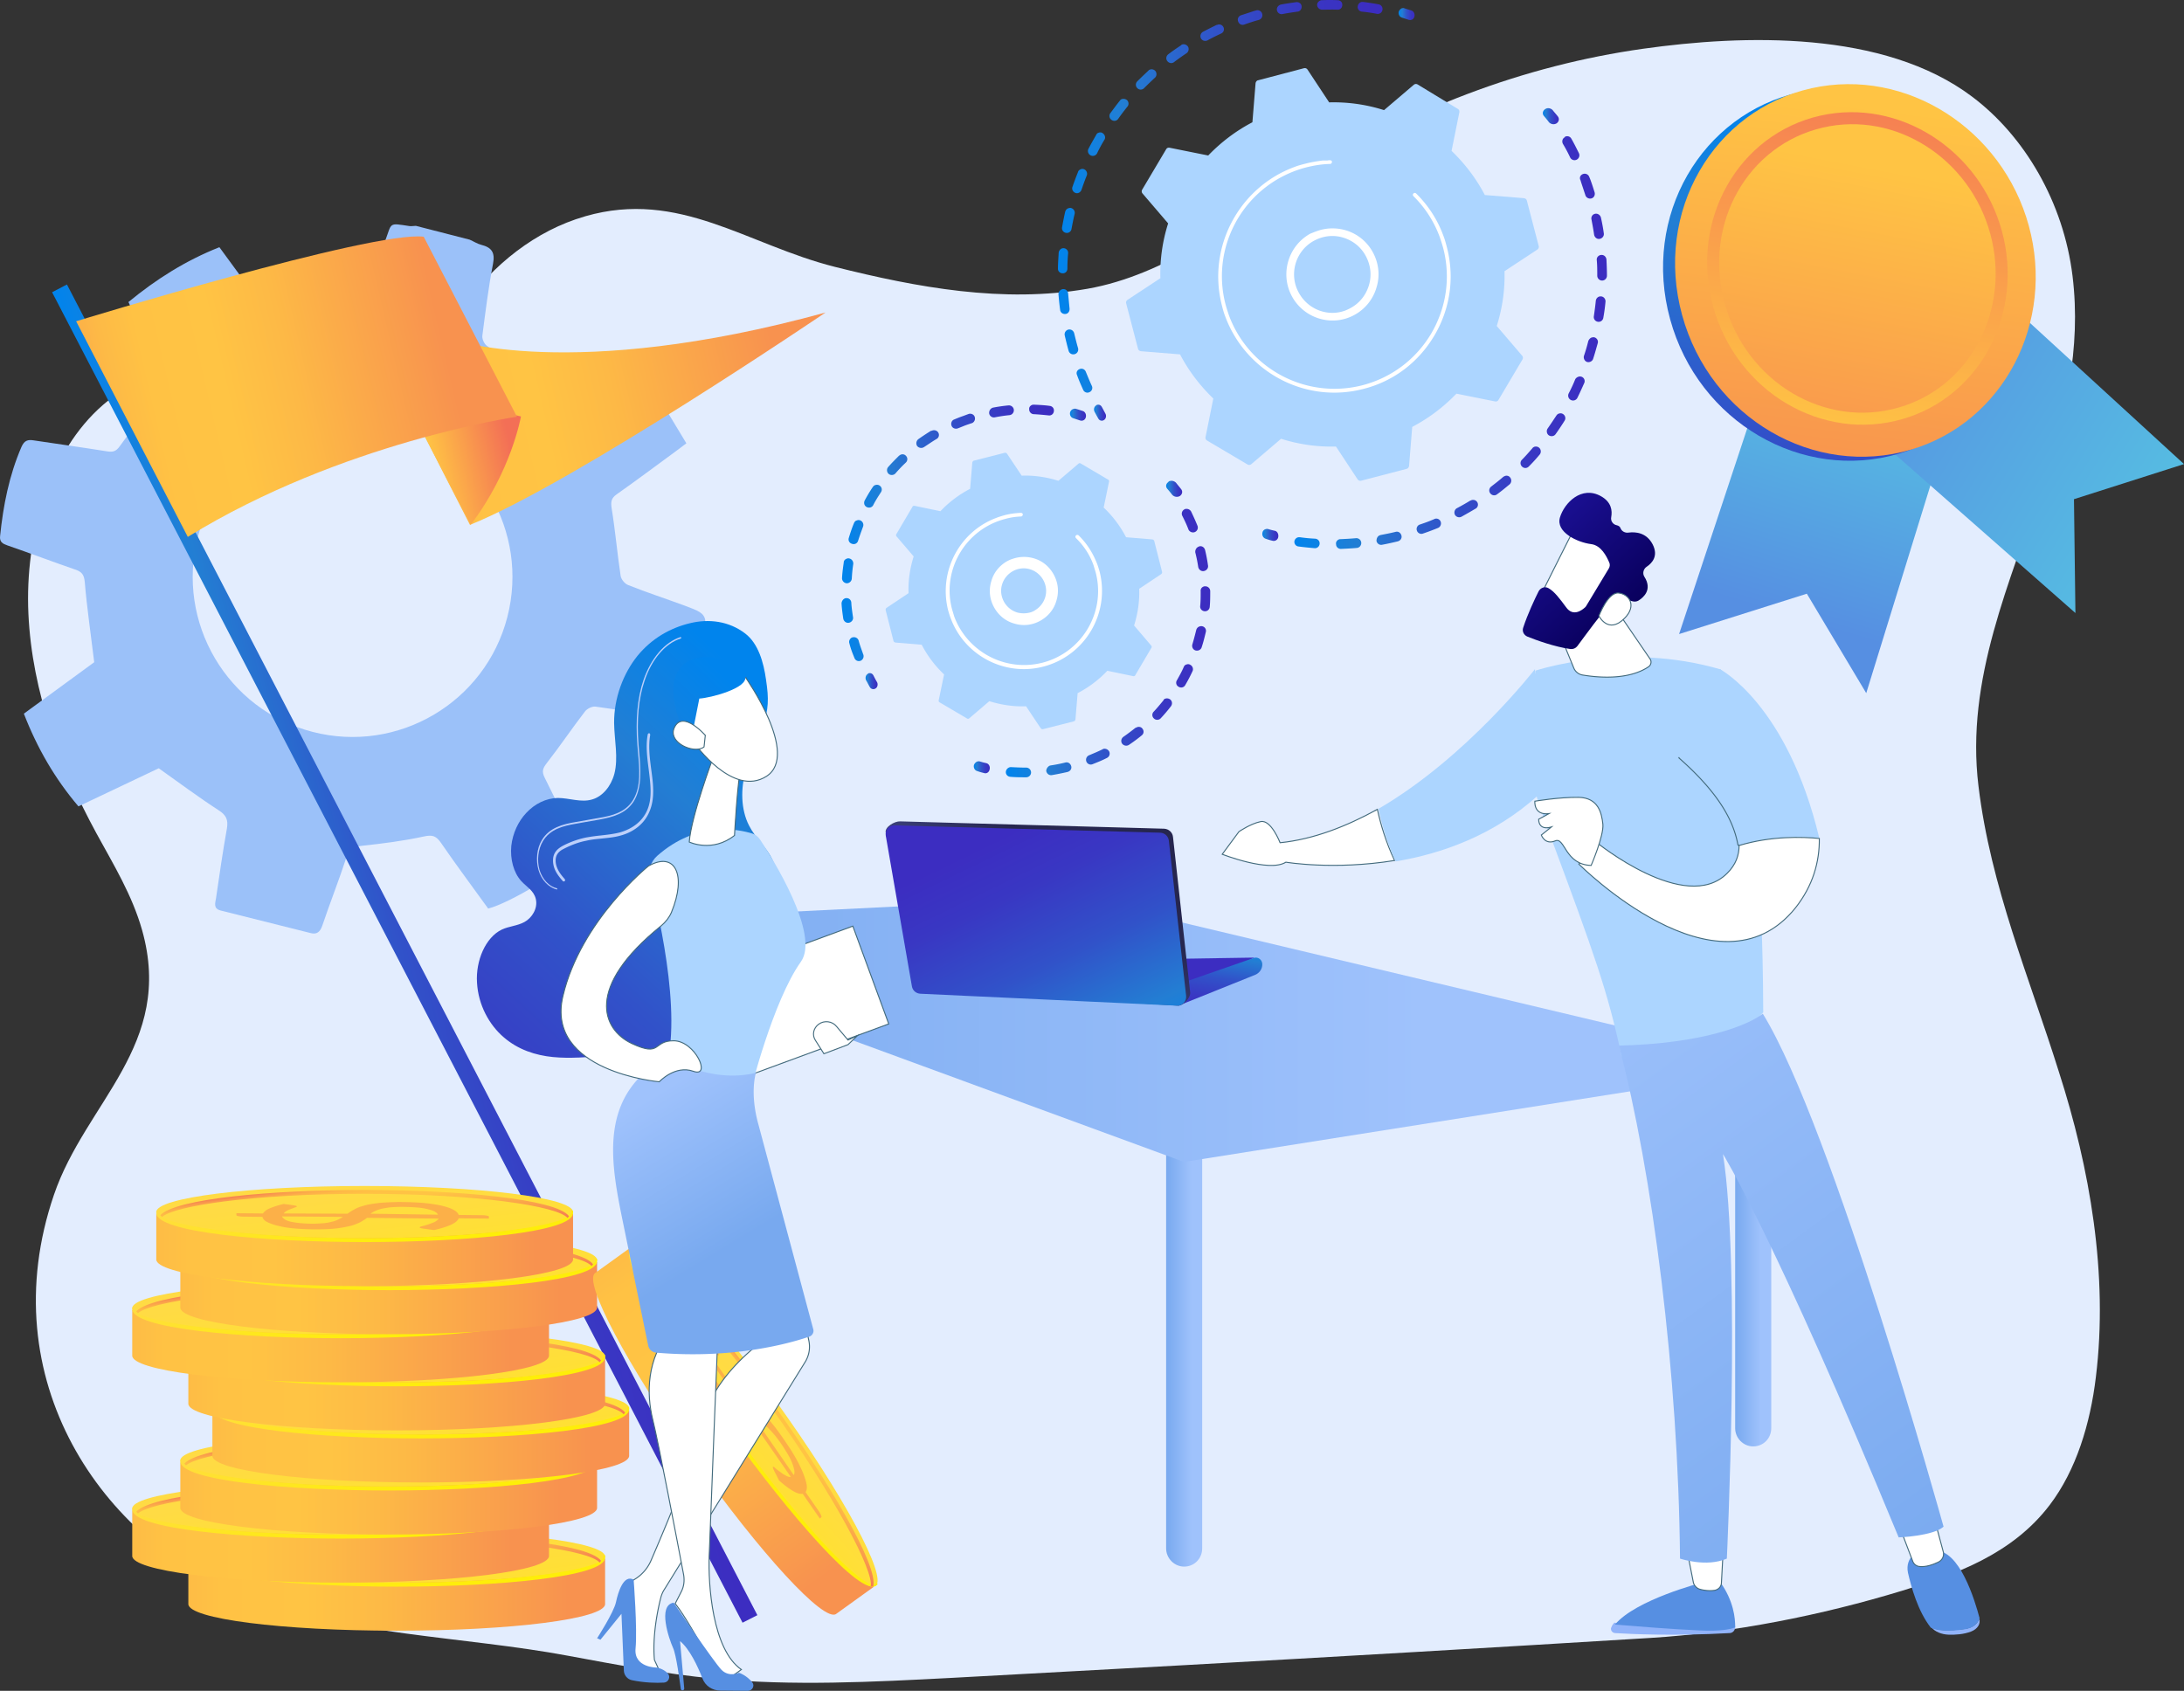 <svg width="545" height="422" fill="none" xmlns="http://www.w3.org/2000/svg"><rect width="100%" height="100%" fill="#333333" stroke="none"/><path d="M509.845 120.502c5.457-16.466 9.581-33.357 7.337-51.646-2.244-18.349-11.946-34.875-25.044-44.719-22.072-16.648-57.061-15.493-82.105-11.97-29.713 4.193-58.82 15.13-85.137 32.325-16.979 11.058-34.14 24.182-53.544 27.585-20.981 3.645-42.447-.304-63.004-5.469-21.951-5.529-38.809-19.382-62.276-12.638-.061 0-.121.061-.182.061-12.007 3.463-22.922 11.848-30.805 23.21-8.61 12.334-10.005 20.05-24.74 21.691-20.92 2.37-45.661-14.339-64.641 2.127-13.341 11.544-19.526 32.446-18.617 52.132.91 19.686 8.005 38.278 16.98 54.805 4.244 7.777 8.913 15.372 11.4 24.182 8.064 28.679-14.13 42.896-22.012 66.046-15.706 45.995 11.885 86.461 47.904 100.374 24.438 9.479 54.697 9.844 80.347 14.644 12.128 2.248 24.255 4.556 36.444 5.711 19.707 1.883 39.597.851 59.365-.182 38.445-2.066 76.951-4.193 115.396-6.441 19.647-1.154 39.234-2.309 58.881-3.524 20.738-1.276 42.75-5.651 62.882-11.787 13.401-4.071 27.47-9.114 36.808-21.388 6.61-8.688 10.127-20.293 11.521-31.898 3.154-25.641-1.516-52.254-9.217-76.193-7.337-23.453-17.039-46.238-20.071-71.332-3.275-26.795 7.943-50.795 16.13-75.706z" fill="#E3EDFE"/><path d="M437.5 361c-2.46 0-4.5-2.055-4.5-4.534v-86.932c0-2.479 2.04-4.534 4.5-4.534s4.5 2.055 4.5 4.534v86.932c0 2.539-1.98 4.534-4.5 4.534z" fill="url(#paint0_linear)"/><path d="M295.5 391c-2.46 0-4.5-2.066-4.5-4.558V272.558c0-2.492 2.04-4.558 4.5-4.558s4.5 2.066 4.5 4.558v113.884c0 2.553-1.98 4.558-4.5 4.558z" fill="url(#paint1_linear)"/><path d="M170.552 151.046c-4.601-1.697-9.262-3.211-13.802-5.028-.848-.303-1.756-1.454-1.877-2.302-.847-5.633-1.332-11.267-2.24-16.839-.242-1.636-.121-2.544 1.272-3.514 4.903-3.452 9.685-7.026 14.468-10.539.787-.546 1.513-1.151 2.905-2.181-4.6-7.572-9.08-15.083-13.741-22.836-6.538 3.089-12.592 5.754-18.463 8.662-2.059 1.03-3.33 1.09-5.267-.606-3.935-3.453-8.293-6.36-12.41-9.631-.605-.485-1.15-1.696-1.029-2.484.787-5.997 1.514-11.993 2.664-17.93.545-2.846-.363-4.058-2.966-4.724-.969-.243-1.877-.848-2.846-1.272l-13.438-3.453c-.545 0-1.029.121-1.574.06-5.327-.787-4.359-.969-6.114 3.756-2.119 5.755-4.177 11.51-5.993 16.537-7.567 1.15-14.65 2.18-21.975 3.27-4.298-5.936-8.838-12.053-13.378-18.293-8.414 3.332-15.8 7.996-22.7 13.69 3.026 6.42 5.932 12.72 8.898 19.02.545 1.151.666 1.878-.302 3.029-3.693 4.543-7.325 9.147-10.715 13.871-.969 1.393-1.756 1.575-3.269 1.333-6.054-.969-12.168-1.817-18.221-2.726-1.513-.242-2.361 0-3.087 1.636-3.088 7.147-4.54 14.598-5.327 22.23-.182 1.514.665 1.938 1.876 2.362 5.63 1.939 11.2 4.059 16.829 5.997 1.634.545 2.24 1.212 2.421 3.089.545 6.542 1.514 13.024 2.361 20.05-5.387 3.938-11.441 8.359-17.555 12.842 3.33 8.601 7.748 16.234 13.62 23.139 7.022-3.331 13.863-6.602 20.037-9.51 5.207 3.695 9.989 7.269 14.953 10.479 1.876 1.212 2.421 2.363 2.058 4.543-1.03 5.755-1.877 11.63-2.724 17.445-.182 1.151-.727 2.545 1.15 3.029 7.506 1.878 15.013 3.756 22.458 5.633 1.574.424 2.361-.302 2.906-1.817 1.937-5.754 4.177-11.388 6.054-17.142.726-2.241 1.997-2.605 4.056-2.847 5.084-.545 10.23-1.211 15.254-2.302 2.18-.484 3.088-.121 4.298 1.636 3.814 5.572 7.87 10.963 11.744 16.355 5.327-1.333 18.705-9.389 23.124-13.932-2.966-6.179-5.871-12.479-9.019-18.718-.787-1.575-.485-2.362.545-3.695 3.268-4.179 6.235-8.601 9.504-12.841.544-.727 1.816-1.333 2.663-1.212 5.388.727 10.715 1.636 16.102 2.544 2.967.485 4.177.727 5.085-.242L176 154.801c-.363-1.878-1.695-2.362-5.448-3.755zm-43.949 2.968c-5.508 21.322-27.301 34.163-48.61 28.651-21.308-5.512-34.141-27.319-28.632-48.641 5.508-21.322 27.3-34.163 48.61-28.651 21.368 5.512 34.141 27.258 28.632 48.641z" fill="#9BC1F9"/><path d="M134 230.722L268.755 224 446 266.167 295.463 290 134 230.722z" fill="url(#paint2_linear)"/><path d="M421 191.968L429.173 167s16.838 8.751 24.827 42.225c-4.24-.428-12.106-.673-20.218 1.775-.061-9.302-12.782-19.032-12.782-19.032z" fill="#ACD5FF"/><path d="M319.434 210.331s-2.235-5.814-4.831-5.274c-2.597.539-5.436 2.517-5.436 2.517L305 213.208s11.716 4.615 15.883 1.978c0 0 11.958 2.038 27.117-.419-2.174-4.616-3.503-9.171-4.288-12.767-7.73 4.255-15.944 7.492-24.278 8.331z" fill="#fff" stroke="#426A7C" stroke-width=".25" stroke-miterlimit="10"/><path d="M383.039 167S365.982 189.087 344 201.859c.781 3.701 2.042 8.39 4.264 13.141 11.412-1.913 24.565-6.478 35.736-16.658L383.039 167z" fill="#ACD5FF"/><path d="M404.641 263.574c-3.397-16.012-6.732-25.292-18.013-55.618-3.579-9.522-6.793-19.226-5.216-29.294l1.759-11.282s21.955-7.399 46.215-.303c0 0 10.371 13.04 10.614 85.58-10.129 11.341-22.016 14.556-35.359 10.917z" fill="#ACD5FF"/><path d="M387 152.792l5.748 13.986a2.877 2.877 0 002.079 1.679c3.303.559 11.314 1.492 16.573-2.052.611-.435.795-1.305.367-1.927L401.187 149 387 152.792z" fill="#fff" stroke="#426A7C" stroke-width=".25" stroke-miterlimit="10"/><path d="M392.969 131.751c-.241.246-9.969 19.781-9.969 19.781L394.05 157 406 139.86s-9.068-11.918-13.031-8.109z" fill="#fff" stroke="#426A7C" stroke-width=".25" stroke-miterlimit="10"/><path d="M401.45 141.906l-5.631 9.34c-.061.122-.183.244-.306.367-.673.61-2.937 2.442-4.712-.061-1.53-2.076-2.937-3.969-4.406-4.762-.857-.489-1.958-.122-2.448.793-.918 1.832-2.693 5.556-3.855 9.097-.306.915.183 1.831 1.04 2.197 2.264.916 6.793 2.564 10.771 3.114.673.061 1.285-.183 1.713-.733 1.714-2.32 6.548-8.913 8.201-10.561 1.53-1.526 4.345-.977 5.63-.611.49.122.979.061 1.408-.183 1.285-.793 3.549-2.747 1.468-5.983-.489-.793-.244-1.892.551-2.441 1.469-.977 2.999-2.748 1.53-5.617-1.53-2.93-4.223-3.174-6.059-2.93-.795.122-1.652-.306-1.958-1.099-.122-.366-.428-.611-.918-.733-.979-.183-1.591-1.099-1.407-2.014.306-1.649.061-3.785-2.571-5.251-4.834-2.686-9.118 1.649-10.22 5.312-1.101 3.663 4.345 6.227 7.772 6.654 2.509.305 3.856 3.052 4.468 4.457.306.549.245 1.159-.061 1.648z" fill="url(#paint3_linear)"/><path d="M399 153.716s2.251-5.964 4.907-5.708c2.597.257 4.675 3.142 1.443 6.349-4.041 4.04-6.35-.641-6.35-.641z" fill="#fff" stroke="#426A7C" stroke-width=".25" stroke-miterlimit="10"/><path d="M402.829 405c5.302.482 14.567 1.205 21.821 1.507 4.388.181 6.887-.241 8.35-.784v.482c-.061.784-.67 1.387-1.402 1.387-13.775.783-24.686.241-28.587 0-.792-.061-1.28-.904-.853-1.567.122-.362.366-.663.671-1.025z" fill="#91B3FA"/><path d="M424.694 406.958c-7.211-.297-16.422-1.071-21.694-1.487 5.211-6.247 21.694-10.471 21.694-10.471h4.665c3.212 4.521 3.697 8.864 3.636 11.185-1.454.535-3.938.952-8.301.773z" fill="#568FE2"/><path d="M430 387l-.438 8.164c-.062.857-.749 1.599-1.749 1.77a9.243 9.243 0 01-3.626-.285 2.358 2.358 0 01-1.625-1.713L421 387h9z" fill="#fff" stroke="#426A7C" stroke-width=".25" stroke-miterlimit="10"/><path d="M490.105 406.583c2.333-.28 3.376-1.404 3.806-2.583v.056c.369 1.236-.43 2.527-2.026 3.145-1.903.73-3.991.843-5.649.787-1.719-.057-3.376-.731-4.236-1.798 1.719.787 4.175.899 8.105.393z" fill="#91B3FA"/><path d="M478.942 387.001h3.953c6.086-.12 9.85 12.151 11.105 16.904-.439 1.263-1.506 2.466-3.89 2.767-3.952.541-6.462.421-8.282-.421-3.262-4.151-4.893-10.167-5.709-13.716-.815-4.03 2.823-5.534 2.823-5.534z" fill="#568FE2"/><path d="M482.697 379l2.238 8.337c.256 1.013-.256 2.085-1.279 2.561-1.279.596-3.006 1.251-4.668 1.072-.768-.059-1.407-.595-1.663-1.251L474 380.965l8.697-1.965z" fill="#fff" stroke="#426A7C" stroke-width=".25" stroke-miterlimit="10"/><path d="M485 381.032c-2.65 2.372-11.202 2.676-11.202 2.676-30.954-74.994-43.842-95.674-43.842-95.674 4.457 28.283.964 100.966.964 100.966-5.119 2.25-11.684 0-11.684 0-.421-46.347-6.865-96.161-15.236-128.032 20.897-.487 32.28-5.109 35.893-7.968C457.358 281.404 485 381.032 485 381.032z" fill="url(#paint4_linear)"/><path d="M398.32 210.176s22.272 18.169 32.677 7.787c2.191-2.173 2.982-4.527 2.982-6.942 8.032-2.414 15.821-2.172 20.019-1.75.061 5.855-1.582 11.77-5.963 17.323C428.746 250.557 394 215.669 394 215.669l4.32-5.493z" fill="#fff" stroke="#426A7C" stroke-width=".25" stroke-miterlimit="10"/><path d="M397.058 216s3.168-7.345 2.929-10.259c-.299-2.853-1.136-6.617-6.038-6.738-4.962-.061-10.94.971-10.94.971s-.359 3.581 3.527 3.096l-2.571 1.396s-.179 2.914 3.169 1.943l-2.511 2.003s.897 2.549 3.467 1.457c2.451-1.032 2.392 5.949 8.968 6.131z" fill="#fff" stroke="#426A7C" stroke-width=".25" stroke-miterlimit="10"/><path d="M434 210.819c0 .06-.062.181-.125.181-.062 0-.124-.06-.187-.121-1.246-6.991-5.856-13.863-14.641-21.638a.177.177 0 010-.241" stroke="#426A7C" stroke-width=".25" stroke-miterlimit="10"/><path d="M385.901 27.07c.546-.182 1.16 0 1.569.428.409.548.887 1.036 1.296 1.585.409.55.273 1.28-.341 1.708a1.521 1.521 0 01-1.91-.305c-.409-.549-.819-1.037-1.228-1.525-.477-.549-.341-1.28.273-1.707.068-.061.205-.122.341-.183z" fill="url(#paint5_linear)"/><path d="M390.671 34.068c.544-.182 1.148 0 1.45.548.664 1.156 1.268 2.373 1.872 3.59a1.223 1.223 0 01-.543 1.642 1.206 1.206 0 01-1.631-.548 36.681 36.681 0 00-1.813-3.406c-.302-.609-.12-1.339.484-1.643.06-.183.121-.183.181-.183zm4.349 9.369a1.203 1.203 0 011.57.73l.182.426c.423 1.095.785 2.25 1.147 3.406.182.609-.12 1.339-.785 1.521-.604.183-1.329-.182-1.51-.79l-1.087-3.286-.121-.425c-.362-.67-.06-1.339.604-1.582zm2.839 9.977c.06 0 .121-.061.181-.061.665-.122 1.269.304 1.45.912.302 1.339.544 2.616.725 3.955.121.669-.363 1.277-1.027 1.399-.665.121-1.269-.365-1.389-1.034-.182-1.278-.423-2.555-.665-3.833-.121-.547.181-1.156.725-1.338zm1.389 10.28c.121-.06.242-.06.363-.06.664-.06 1.208.487 1.268 1.156.061 1.338.121 2.676.121 4.015 0 .669-.544 1.216-1.208 1.216a1.216 1.216 0 01-1.208-1.216c0-1.278 0-2.616-.121-3.894-.06-.608.302-1.034.785-1.216zm-.241 10.343c.181-.061.362-.061.543-.061.665.06 1.148.669 1.088 1.338a45.659 45.659 0 01-.544 4.015 1.18 1.18 0 01-1.389.974 1.186 1.186 0 01-.967-1.4c.181-1.277.363-2.555.483-3.832a1.28 1.28 0 01.786-1.034zm-1.873 10.22c.242-.061.483-.122.725-.061.664.182 1.027.852.846 1.46-.363 1.277-.725 2.616-1.148 3.893-.181.609-.906.974-1.51.791-.604-.182-.967-.912-.785-1.52a43.3 43.3 0 001.087-3.712c.181-.425.483-.73.785-.851zm-3.322 9.794a1.17 1.17 0 01.906 0c.604.243.906.973.604 1.582-.544 1.216-1.087 2.433-1.691 3.65a1.207 1.207 0 01-1.631.547 1.223 1.223 0 01-.544-1.642 37.25 37.25 0 001.631-3.529c.181-.304.423-.486.725-.608zm-4.832 9.186c.362-.122.724-.122 1.087.122.544.365.725 1.095.362 1.642a63.804 63.804 0 01-2.235 3.346c-.362.548-1.147.669-1.691.304-.544-.365-.664-1.156-.302-1.703.725-1.034 1.45-2.129 2.175-3.224.181-.244.362-.426.604-.487zm-6.101 8.273c.423-.121.845-.06 1.208.244.483.426.544 1.216.121 1.703a41.823 41.823 0 01-2.718 2.981 1.162 1.162 0 01-1.692 0 1.182 1.182 0 010-1.703c.906-.913 1.752-1.886 2.598-2.86.12-.182.241-.243.483-.365zm-59.075 22.631c.181-.061.362-.061.543-.061a39.88 39.88 0 003.866.365c.665.061 1.148.608 1.088 1.277-.061.67-.604 1.156-1.269 1.095-1.329-.121-2.658-.243-3.987-.425a1.141 1.141 0 01-1.026-1.339c.06-.426.422-.791.785-.912zm51.706-15.33c.483-.183 1.026-.061 1.328.365.423.486.363 1.277-.12 1.703-1.027.852-2.054 1.703-3.141 2.494-.544.426-1.269.304-1.692-.243-.423-.548-.302-1.278.242-1.704 1.027-.79 2.054-1.581 3.02-2.433l.363-.182zm-41.377 15.816c.121-.06.241-.06.362-.06 1.269-.061 2.598-.122 3.866-.244a1.22 1.22 0 011.329 1.095c.06.669-.423 1.278-1.087 1.339-1.329.121-2.658.182-3.987.243-.664 0-1.208-.487-1.208-1.156-.121-.547.242-1.034.725-1.217zm33.041-9.794c.543-.182 1.147 0 1.449.487.363.547.182 1.338-.422 1.642a177.08 177.08 0 01-3.504 2.008 1.239 1.239 0 01-1.631-.487c-.302-.608-.06-1.338.484-1.642a59.479 59.479 0 003.322-1.886c.181-.061.241-.061.302-.122zm-22.833 8.76c.061 0 .121-.061.181-.061 1.269-.243 2.537-.486 3.745-.79.665-.183 1.269.243 1.45.912.181.669-.242 1.278-.906 1.46a75.174 75.174 0 01-3.926.852 1.18 1.18 0 01-1.39-.974c0-.669.302-1.216.846-1.399zm13.651-4.076c.604-.243 1.269.061 1.511.67.241.608-.061 1.338-.665 1.581a67.085 67.085 0 01-3.745 1.399c-.604.244-1.329-.121-1.51-.73-.242-.608.121-1.338.725-1.52 1.268-.426 2.476-.852 3.684-1.4-.06 0 0 0 0 0z" fill="url(#paint6_linear)"/><path d="M315.728 132.091c.228-.064.456-.129.684-.064.571.192 1.141.32 1.711.448.627.129.969.834.855 1.539a1.137 1.137 0 01-1.368.962c-.627-.129-1.198-.321-1.768-.513-.627-.193-.969-.898-.798-1.539.057-.385.342-.705.684-.833z" fill="url(#paint7_linear)"/><path d="M273.689 101.067c.482-.179 1.018 0 1.286.535.268.536.59 1.071.858 1.606.321.536.16 1.309-.322 1.606-.482.357-1.179.179-1.447-.357-.322-.535-.59-1.07-.911-1.665-.322-.595-.107-1.309.375-1.606.054-.06.107-.119.161-.119z" fill="url(#paint8_linear)"/><path d="M309.655 3.816c1.147-.365 2.234-.73 3.381-1.095l.423-.122a1.207 1.207 0 011.51.852c.181.669-.182 1.337-.846 1.52l-.422.121a49.445 49.445 0 00-3.201 1.034c-.604.243-1.328-.122-1.509-.73-.302-.668.06-1.337.664-1.58zm-5.857 2.37a1.178 1.178 0 011.509.609 1.16 1.16 0 01-.604 1.58c-1.147.548-2.294 1.095-3.381 1.703a1.24 1.24 0 01-1.631-.486c-.301-.608-.06-1.338.484-1.642a94.373 94.373 0 013.502-1.763c.06.06.121 0 .121 0zm15.639-4.985c.06 0 .121-.06.181-.06 1.268-.244 2.597-.427 3.865-.609.664-.06 1.268.365 1.328 1.034.061.669-.362 1.277-1.026 1.337-1.268.183-2.536.365-3.744.608a1.18 1.18 0 01-1.389-.972c-.121-.548.242-1.095.785-1.338zm-24.455 9.911c.483-.182 1.086 0 1.449.486.362.548.181 1.338-.363 1.703a56.381 56.381 0 00-3.079 2.19c-.544.425-1.268.303-1.691-.244-.423-.547-.302-1.277.242-1.703 1.026-.79 2.113-1.52 3.2-2.25.06-.121.121-.121.242-.182zM329.521.106c.121-.06.242-.06.362-.06a42.109 42.109 0 013.925 0c.665 0 1.208.547 1.148 1.216 0 .669-.544 1.216-1.208 1.155-1.268-.06-2.536 0-3.804 0a1.257 1.257 0 01-1.268-1.155c0-.548.362-.973.845-1.156zM286.95 17.375c.423-.182.967-.06 1.329.304.423.487.423 1.277-.06 1.703a112.03 112.03 0 00-2.718 2.614 1.161 1.161 0 01-1.69 0 1.18 1.18 0 010-1.702c.905-.912 1.871-1.825 2.838-2.737 0-.06.12-.121.301-.182zM339.605.532c.181-.06.363-.06.544-.06 1.268.182 2.596.364 3.864.607.665.122 1.087.73.966 1.399a1.178 1.178 0 01-1.388.973 39.682 39.682 0 00-3.744-.548 1.142 1.142 0 01-1.027-1.337 1.28 1.28 0 01.785-1.034zm-59.659 24.2c.362-.121.845-.06 1.208.183.543.425.603 1.216.181 1.702a57.2 57.2 0 00-2.295 3.04c-.362.548-1.147.67-1.691.244-.543-.365-.664-1.155-.241-1.703.785-1.033 1.57-2.128 2.415-3.162.061-.121.242-.243.423-.304zm-5.797 8.392c.302-.122.725-.122 1.027.121.543.365.785 1.095.422 1.642a35.646 35.646 0 00-1.811 3.344 1.207 1.207 0 01-1.631.547 1.223 1.223 0 01-.543-1.641c.604-1.156 1.268-2.311 1.932-3.466a.894.894 0 01.604-.547zm-4.468 9.12c.241-.121.604-.121.845 0 .604.243.906.973.664 1.581-.483 1.155-.905 2.371-1.328 3.588-.242.608-.906.973-1.51.73-.604-.244-.966-.913-.724-1.52a91.518 91.518 0 011.388-3.71c.061-.304.363-.547.665-.669zm-3.08 9.729c.242-.06.483-.122.664-.06.665.182 1.027.79.906 1.459-.302 1.216-.543 2.492-.785 3.77a1.18 1.18 0 01-1.389.972 1.186 1.186 0 01-.966-1.398c.242-1.277.483-2.615.785-3.892.121-.425.423-.73.785-.851zm-1.63 10.033c.181-.061.362-.061.483-.061.664.06 1.147.608 1.087 1.277a40.583 40.583 0 00-.181 3.83c0 .67-.544 1.217-1.208 1.156-.664 0-1.208-.547-1.147-1.216 0-1.338.12-2.676.181-3.953a1.37 1.37 0 01.785-1.033zm0 10.215c.12-.06.241-.06.302-.06.664-.062 1.207.425 1.268 1.094.12 1.277.241 2.553.362 3.77.06.668-.362 1.276-1.027 1.337-.664.061-1.268-.364-1.328-1.033-.181-1.277-.302-2.615-.423-3.953 0-.486.363-.973.846-1.155zm1.449 10.094c.06 0 .121-.061.181-.061.664-.122 1.268.243 1.449.912.302 1.216.604 2.493.966 3.709.182.669-.181 1.338-.845 1.52a1.207 1.207 0 01-1.51-.851c-.362-1.277-.664-2.554-.966-3.83a1.234 1.234 0 01.725-1.4zm3.019 9.79c.604-.244 1.268.06 1.51.668.483 1.155.966 2.371 1.509 3.527a1.16 1.16 0 01-.603 1.58c-.604.305-1.329 0-1.57-.607-.544-1.216-1.087-2.432-1.51-3.649-.302-.608 0-1.276.664-1.52z" fill="url(#paint9_linear)"/><path d="M349.781 2.07c.227-.06.453-.122.68 0 .567.184 1.191.368 1.758.552.567.183.907.856.737 1.53-.17.673-.794.98-1.417.796l-1.702-.551c-.623-.184-.963-.857-.793-1.53.17-.368.453-.674.737-.796z" fill="url(#paint10_linear)"/><path d="M353.742 21.071a.823.823 0 00-.909.06l-7.454 6.357a41.461 41.461 0 00-13.697-1.938l-5.394-8.172a.816.816 0 00-.849-.363l-11.515 3.027c-.303.06-.545.363-.606.726l-.788 9.746c-4.182 2.18-7.878 5.025-11.03 8.294l-9.636-1.937c-.364-.061-.667.06-.849.363l-6 10.11a.82.82 0 00.061.907l6.424 7.506a41.296 41.296 0 00-1.939 13.681l-8.182 5.388a.815.815 0 00-.364.847l2.97 11.38c.06.304.363.546.727.606l9.758.787c2.182 4.177 5.03 7.87 8.303 11.018l-1.94 9.625c-.06.363.061.665.364.847l10.121 5.993a.822.822 0 00.909-.061l7.455-6.356a41.413 41.413 0 0013.697 1.937l5.394 8.173a.817.817 0 00.848.363l11.394-2.966c.303-.061.546-.364.606-.727l.788-9.746c4.182-2.179 7.879-5.024 11.03-8.293l9.637 1.937c.363.061.666-.061.848-.363l6-10.11a.822.822 0 00-.06-.908l-6.364-7.445a41.295 41.295 0 001.939-13.681l8.182-5.388a.815.815 0 00.364-.847l-2.97-11.38c-.06-.303-.363-.546-.727-.606l-9.758-.787c-2.181-4.177-5.03-7.87-8.303-11.017l1.94-9.626c.06-.363-.061-.665-.364-.847l-10.061-6.114z" fill="#ACD5FF"/><path d="M328.565 57.702c2.317-.857 4.816-.918 7.194-.245a11.37 11.37 0 016.828 5.512c1.463 2.695 1.829 5.818.914 8.758a11.4 11.4 0 01-5.486 6.859c-5.548 3.062-12.559.98-15.607-4.593-3.049-5.573-.976-12.616 4.572-15.678.488-.184 1.036-.429 1.585-.613zm7.194 19.782c.427-.184.853-.368 1.28-.613 2.256-1.225 3.841-3.246 4.573-5.695.731-2.45.426-5.022-.793-7.288s-3.231-3.858-5.67-4.593c-2.438-.735-4.999-.429-7.255.796-4.633 2.51-6.34 8.39-3.779 12.983 2.316 4.226 7.315 6.063 11.644 4.41z" fill="#fff"/><path d="M322.936 41.707c.914-.366 1.827-.61 2.802-.853 1.4-.366 2.862-.61 4.323-.793h.853c.183 0 .426 0 .609-.061h.365c.244 0 .427.122.487.305v.122a.48.48 0 01-.487.487c-2.009.061-3.958.366-5.907.854-7.247 1.89-13.337 6.463-17.173 12.926-3.776 6.462-4.872 14.023-2.984 21.278.243.915.548 1.829.852 2.744 4.933 13.352 19.244 21.034 33.312 17.437 7.247-1.89 13.336-6.463 17.173-12.926 3.776-6.462 4.872-14.023 2.984-21.278-.244-.914-.548-1.83-.852-2.744-1.401-3.84-3.654-7.377-6.577-10.242-.061-.062-.061-.122-.122-.183a.474.474 0 01.122-.488.476.476 0 01.669 0 28.379 28.379 0 016.821 10.608c.365.915.609 1.89.853 2.805 1.948 7.5.852 15.303-3.106 22.01-3.959 6.707-10.231 11.462-17.722 13.352-14.554 3.78-29.353-4.267-34.468-18.047-.365-.914-.609-1.829-.853-2.804-3.714-14.51 4.263-29.387 18.026-34.509z" fill="#fff"/><path d="M291.901 120.07c.546-.181 1.16 0 1.569.42.409.541.887 1.081 1.296 1.622.409.541.273 1.261-.341 1.682a1.54 1.54 0 01-1.91-.3c-.409-.541-.819-1.022-1.228-1.502-.477-.541-.341-1.262.273-1.682a.344.344 0 01.341-.24z" fill="url(#paint11_linear)"/><path d="M295.71 127.06a1.317 1.317 0 011.526.604c.55 1.148 1.1 2.356 1.588 3.564a1.221 1.221 0 01-.672 1.571c-.61.242-1.343-.06-1.587-.665-.428-1.147-.978-2.295-1.527-3.383a1.204 1.204 0 01.549-1.631c0-.061.062-.06.123-.06zm3.42 9.364c.061 0 .122-.06.122-.06.672-.182 1.282.241 1.466.906a39.35 39.35 0 01.732 3.866c.122.665-.366 1.269-1.038 1.39s-1.282-.363-1.405-1.027a38.143 38.143 0 00-.732-3.625c-.061-.604.244-1.208.855-1.45zm1.221 9.968c.122-.06.244-.06.428-.06.671 0 1.221.544 1.221 1.208 0 1.33 0 2.598-.122 3.927-.061.665-.611 1.148-1.283 1.088-.671-.061-1.16-.604-1.099-1.269.122-1.208.122-2.477.122-3.685-.061-.604.244-1.027.733-1.209zm-1.038 9.969c.183-.06.427-.121.672-.06.671.12 1.099.785.916 1.45-.306 1.268-.611 2.537-1.039 3.806-.183.604-.855.966-1.526.785-.611-.181-.977-.846-.794-1.51.366-1.208.672-2.417.977-3.625.122-.423.427-.725.794-.846zm-3.237 9.485c.305-.121.611-.121.916.061.611.302.855 1.027.611 1.571a38.62 38.62 0 01-1.832 3.504c-.306.604-1.1.785-1.649.423-.611-.303-.794-1.088-.428-1.632.611-1.087 1.222-2.175 1.71-3.323.122-.302.367-.543.672-.604zm-5.252 8.519c.366-.121.794-.06 1.16.181.55.423.611 1.148.245 1.692a39.734 39.734 0 01-2.565 3.021c-.428.483-1.222.543-1.71.06a1.16 1.16 0 01-.062-1.692c.855-.906 1.649-1.873 2.443-2.839.061-.242.245-.363.489-.423zm-38.964 17.158c.183-.06.306-.06.489-.06 1.221.06 2.504.12 3.725.12a1.22 1.22 0 011.222 1.209c0 .664-.55 1.208-1.222 1.208-1.343 0-2.626 0-3.97-.121-.671-.06-1.16-.604-1.099-1.269.061-.543.428-.906.855-1.087zm31.88-10.029c.488-.181 1.038-.06 1.343.362.428.544.367 1.269-.183 1.692a38.89 38.89 0 01-3.176 2.356c-.549.363-1.282.242-1.71-.302-.366-.544-.244-1.268.306-1.691a54.486 54.486 0 002.992-2.236c.183-.06.305-.121.428-.181zm-21.803 9.606c.061 0 .183-.06.244-.06a39.544 39.544 0 003.665-.725c.671-.182 1.282.241 1.465.906.184.664-.244 1.269-.916 1.45a73.752 73.752 0 01-3.908.785c-.672.121-1.283-.362-1.405-1.027 0-.544.366-1.087.855-1.329zm13.314-4.169a1.319 1.319 0 011.526.605 1.204 1.204 0 01-.549 1.631c-1.161.604-2.382 1.087-3.603 1.571a1.176 1.176 0 01-1.527-.665 1.221 1.221 0 01.672-1.571c1.16-.483 2.32-.966 3.42-1.51l.061-.061z" fill="url(#paint12_linear)"/><path d="M243.771 190.09c.224-.064.447-.127.671-.064.56.191 1.12.319 1.679.446.616.127 1.008.828.84 1.528-.112.701-.728 1.147-1.343.956-.616-.128-1.176-.319-1.791-.51-.616-.191-.952-.891-.784-1.528.112-.319.392-.637.728-.828z" fill="url(#paint13_linear)"/><path d="M216.669 168.067c.486-.179 1.027 0 1.297.535.271.536.541 1.071.865 1.606.325.536.162 1.309-.324 1.606a.992.992 0 01-1.46-.357c-.324-.535-.594-1.13-.919-1.665-.27-.595-.108-1.309.433-1.606 0-.06.054-.06.108-.119z" fill="url(#paint14_linear)"/><path d="M240.266 103.858l1.462-.547c.609-.183 1.34.122 1.522.791a1.25 1.25 0 01-.73 1.52h-.061c-.488.182-.914.304-1.401.486-.67.244-1.34.548-2.01.791-.609.243-1.339 0-1.583-.608s0-1.338.609-1.581c.731-.304 1.462-.608 2.192-.852zm7.369-2.067c.061 0 .122-.061.183-.061a41.806 41.806 0 013.836-.548c.67-.06 1.279.426 1.34 1.095.061.669-.426 1.277-1.096 1.338a38.047 38.047 0 00-3.654.547 1.188 1.188 0 01-1.401-.973c-.061-.608.244-1.155.792-1.398zm-14.981 5.655c.548-.182 1.157 0 1.462.487.365.547.182 1.338-.427 1.642-1.035.608-2.07 1.338-3.105 2.007-.549.365-1.279.243-1.706-.244-.365-.547-.243-1.277.244-1.702a58.613 58.613 0 013.228-2.129c.182 0 .243 0 .304-.061zm24.907-6.385c.122-.061.305-.061.488-.061 1.278.061 2.618.122 3.897.304.67.061 1.157.669 1.035 1.338a1.144 1.144 0 01-1.339 1.034c-1.218-.122-2.436-.243-3.654-.304-.67 0-1.218-.608-1.157-1.277-.061-.426.243-.852.73-1.034zm-32.763 12.406a1.133 1.133 0 011.279.304c.487.487.426 1.277-.061 1.703a35.079 35.079 0 00-2.558 2.676c-.426.486-1.218.547-1.705.121-.487-.425-.548-1.216-.121-1.702.852-.974 1.766-1.886 2.679-2.798.183-.122.305-.243.487-.304zm-6.394 7.602c.365-.122.731-.122 1.096.121.548.365.731 1.095.305 1.703-.67 1.034-1.34 2.068-1.888 3.163-.305.608-1.036.79-1.645.486-.608-.304-.791-1.034-.487-1.642a37.496 37.496 0 012.01-3.345c.183-.243.365-.425.609-.486zm-4.567 8.818c.243-.122.548-.122.852 0 .609.243.914.973.67 1.581-.426 1.156-.853 2.311-1.218 3.466-.183.669-.853 1.034-1.522.791-.67-.182-1.036-.851-.792-1.52.365-1.217.792-2.494 1.279-3.649.122-.304.365-.608.731-.669zm-2.558 9.548c.183-.061.365-.122.609-.061.67.122 1.096.73 1.035 1.399a36.92 36.92 0 00-.365 3.649 1.265 1.265 0 01-1.279 1.155 1.264 1.264 0 01-1.157-1.277c.061-1.277.243-2.615.426-3.892 0-.487.305-.791.731-.973zm-.426 9.913c.121-.061.243-.061.304-.061.67-.061 1.218.425 1.279 1.094.061 1.217.244 2.433.426 3.649.122.669-.365 1.277-1.035 1.399-.67.122-1.279-.365-1.401-1.034-.182-1.277-.365-2.554-.426-3.831.061-.548.365-1.034.853-1.216zm1.827 9.73h.06c.67-.183 1.34.182 1.523.79.243.913.548 1.764.852 2.615.122.305.183.548.305.852.244.608-.061 1.338-.67 1.581a1.168 1.168 0 01-1.522-.669l-.366-.912a21.428 21.428 0 01-.913-2.798c-.183-.547.122-1.216.731-1.459z" fill="url(#paint15_linear)"/><path d="M267.781 102.088c.227-.062.453-.124.68-.062.624.186 1.191.373 1.758.559.567.187.907.87.737 1.554-.17.683-.794.994-1.417.808l-1.702-.56c-.623-.186-.963-.87-.793-1.491a1.25 1.25 0 01.737-.808z" fill="url(#paint16_linear)"/><path d="M269.707 115.687a.469.469 0 00-.608.061l-4.978 4.25c-2.914-.911-6.01-1.397-9.167-1.275l-3.643-5.464a.577.577 0 00-.607-.243l-7.65 1.943c-.243.06-.364.242-.425.485l-.546 6.557a27.967 27.967 0 00-7.407 5.586l-6.436-1.336c-.242-.061-.485.061-.546.243l-4.007 6.799a.469.469 0 00.061.608l4.25 4.978c-.911 2.914-1.397 6.01-1.275 9.167l-5.464 3.643a.577.577 0 00-.243.607l1.943 7.65c.06.243.242.364.485.425l6.557.546a27.967 27.967 0 005.586 7.407l-1.336 6.436c-.061.242.061.485.243.546l6.799 4.007a.469.469 0 00.608-.061l4.978-4.25c2.914.911 6.01 1.397 9.167 1.275l3.643 5.464a.577.577 0 00.607.243l7.65-1.943c.243-.06.364-.242.425-.485l.546-6.557a27.967 27.967 0 007.407-5.586l6.436 1.336c.242.061.485-.061.546-.243l4.007-6.799a.469.469 0 00-.061-.608l-4.25-4.978c.911-2.914 1.397-6.01 1.275-9.167l5.464-3.643a.576.576 0 00.243-.607l-1.943-7.65c-.06-.243-.242-.364-.485-.425l-6.557-.546a27.967 27.967 0 00-5.586-7.407l1.336-6.436c.061-.242-.061-.485-.243-.546l-6.799-4.007z" fill="#ACD5FF"/><path d="M252.608 139.509a8.708 8.708 0 015.297-.183c2.192.61 3.958 2.076 5.054 4.09 1.096 2.015 1.339 4.274.67 6.472-.609 2.198-2.071 3.969-4.08 5.068-2.009 1.099-4.262 1.343-6.454.672-2.192-.611-3.958-2.076-5.054-4.091s-1.339-4.274-.67-6.472c.609-2.198 2.071-3.969 4.08-5.068.365-.183.731-.366 1.157-.488zm4.81 13.249c.244-.122.487-.183.731-.366 1.278-.733 2.252-1.893 2.679-3.358.426-1.405.243-2.931-.487-4.274-.731-1.283-1.888-2.259-3.349-2.687-1.401-.427-2.923-.244-4.262.489-1.279.732-2.253 1.892-2.679 3.358-.427 1.404-.244 2.93.487 4.274.73 1.282 1.887 2.259 3.348 2.686a6.294 6.294 0 003.532-.122z" fill="#fff"/><path d="M248.736 129.212c.606-.242 1.273-.424 1.88-.606 1.334-.364 2.728-.545 4.123-.606.242 0 .424.121.485.303v.121a.478.478 0 01-.485.485c-1.334.061-2.608.243-3.881.606-9.883 2.546-15.886 12.669-13.279 22.55l.546 1.818c3.274 8.789 12.733 13.881 22.01 11.517 9.884-2.546 15.886-12.669 13.279-22.549l-.546-1.819c-.909-2.545-2.425-4.849-4.365-6.728-.061-.061-.061-.121-.122-.182a.472.472 0 01.122-.485.476.476 0 01.667 0c2.061 2.001 3.577 4.425 4.608 7.092.242.607.424 1.273.606 1.879 2.668 10.426-3.577 21.034-14.006 23.762-9.762 2.546-19.767-2.849-23.162-12.123-.243-.606-.425-1.273-.607-1.879-2.486-9.76 2.85-19.761 12.127-23.156z" fill="#fff"/><path d="M189 403.122L185.295 405 13 72.939 16.705 71 189 403.122z" fill="url(#paint17_linear)"/><path d="M112.379 84.602S142.357 95.483 206 78c0 0-62.736 42.547-88.725 53L96 89.37l16.379-4.768z" fill="url(#paint18_linear)"/><path d="M130 103.939s-2.38 13.714-12.573 27.061l-11.23-21.735L104 98l26 5.939z" fill="url(#paint19_linear)"/><path d="M19 80.182s74.038-22.676 86.731-21.104L129 104.007S85.302 110.356 46.863 134L19 80.182z" fill="url(#paint20_linear)"/><path d="M47 389v11.347C47 404.03 70.28 407 99 407c28.721 0 52-2.97 52-6.653V389H47z" fill="url(#paint21_linear)"/><path d="M151 388.5c0 3.598-23.279 6.5-52 6.5-28.72 0-52-2.902-52-6.5s23.28-6.5 52-6.5c28.721 0 52 2.902 52 6.5z" fill="url(#paint22_linear)"/><path d="M99.057 396C73.603 396 47 393.538 47 388.738c0-.246.12-.738.363-.738.242 0 .12.369.12.615 0 3.016 21.162 6.4 51.514 6.4 30.351 0 51.513-3.384 51.513-6.4 0-.246.06-.492.302-.492s.181.369.181.615c.121 4.8-26.482 7.262-51.936 7.262z" fill="url(#paint23_linear)"/><path d="M94.73 388.922a10.797 10.797 0 011.642-1.035c.608-.365 1.338-.67 2.25-.913.912-.304 2.067-.487 3.466-.67 1.398-.182 3.101-.243 5.169-.304 2.007 0 3.892.061 5.716.183 1.763.121 3.345.365 4.682.608 1.338.305 2.433.609 3.284 1.035.852.426 1.338.852 1.52 1.4l5.899.061c.426 0 .791.061 1.156.122.304.061.486.121.486.243v.487l-7.541-.061c-.243.609-.912 1.157-2.006 1.644-1.095.487-2.494.913-4.135 1.278l-2.737-.365c-.243-.061-.426-.061-.608-.122s-.243-.122-.243-.183c0-.121.182-.182.669-.304.425-.122.912-.243 1.459-.426a16.818 16.818 0 001.581-.609c.487-.243.852-.547 1.034-.852l-17.878-.182c-.487.365-.973.669-1.582 1.034a15.09 15.09 0 01-2.31.913c-.973.244-2.19.487-3.588.67-1.46.183-3.223.243-5.412.243-1.642 0-3.223-.06-4.804-.182-1.581-.122-2.92-.305-4.136-.609a13.142 13.142 0 01-2.98-.974c-.79-.365-1.215-.852-1.276-1.339l-4.865-.061c-.426 0-.79-.061-1.155-.122-.305-.06-.487-.121-.487-.243v-.487l6.628.061c.304-.487.912-.974 1.825-1.339a24.504 24.504 0 013.344-1.035l2.25.304c.67.122 1.034.183 1.034.305 0 .061-.121.182-.426.243-.304.122-.608.244-.973.365-.364.122-.73.305-1.094.487a2.196 2.196 0 00-.79.67l15.932.061zm-16.358.669c.121.305.425.609.851.853.426.243 1.034.426 1.703.547.669.122 1.46.244 2.25.305.851.061 1.702.121 2.675.121 1.095 0 2.007-.06 2.798-.121.79-.061 1.52-.183 2.128-.366.608-.121 1.155-.304 1.581-.547a7.775 7.775 0 001.216-.67l-15.202-.122zm38.919-.426c-.122-.304-.487-.608-.973-.852-.487-.243-1.156-.426-1.946-.609-.791-.182-1.703-.304-2.737-.365a57.537 57.537 0 00-3.466-.122c-1.095 0-2.068.061-2.919.122-.791.122-1.52.244-2.128.365-.608.183-1.095.366-1.521.548-.425.183-.79.426-1.155.67l16.845.243z" fill="#FCB048"/><path d="M98.94 383c-23.034 0-47.09 2.164-50.94 6.3l.421.445c3.248-2.863 23.094-5.79 50.519-5.79 28.146 0 48.293 3.054 50.699 6.045.12-.191.241-.318.361-.445-3.127-4.328-27.545-6.555-51.06-6.555z" fill="url(#paint24_linear)"/><path d="M33 377v11.347C33 392.03 56.28 395 85 395c28.721 0 52-2.97 52-6.653V377H33z" fill="url(#paint25_linear)"/><path d="M137 376.5c0 3.598-23.279 6.5-52 6.5-28.72 0-52-2.902-52-6.5s23.28-6.5 52-6.5c28.721 0 52 2.902 52 6.5z" fill="url(#paint26_linear)"/><path d="M85.057 384C59.603 384 33 381.538 33 376.738c0-.246.12-.738.363-.738.242 0 .12.369.12.615 0 3.016 21.162 6.4 51.514 6.4 30.351 0 51.513-3.384 51.513-6.4 0-.246.06-.492.302-.492s.181.369.181.615c.121 4.8-26.482 7.262-51.936 7.262z" fill="url(#paint27_linear)"/><path d="M80.73 376.922a10.797 10.797 0 011.642-1.035c.608-.365 1.338-.67 2.25-.913.912-.304 2.067-.487 3.466-.67 1.399-.182 3.101-.243 5.169-.304 2.006 0 3.892.061 5.716.183 1.763.121 3.345.365 4.682.608 1.338.305 2.433.609 3.284 1.035.852.426 1.338.852 1.52 1.4l5.899.061c.426 0 .791.061 1.156.122.304.061.486.121.486.243v.487l-7.541-.061c-.243.609-.912 1.157-2.006 1.644-1.095.487-2.494.913-4.135 1.278l-2.737-.365c-.243-.061-.426-.061-.608-.122-.183-.061-.243-.122-.243-.183 0-.121.182-.182.669-.304.425-.122.912-.243 1.459-.426a16.818 16.818 0 001.581-.609c.487-.243.852-.547 1.034-.852l-17.878-.182c-.487.365-.973.669-1.582 1.034a15.09 15.09 0 01-2.31.913c-.973.244-2.19.487-3.588.67-1.46.183-3.223.243-5.412.243-1.642 0-3.223-.06-4.804-.182-1.581-.122-2.92-.305-4.136-.609a13.142 13.142 0 01-2.98-.974c-.79-.365-1.215-.852-1.276-1.339l-4.865-.061c-.426 0-.79-.061-1.156-.122-.304-.06-.486-.121-.486-.243v-.487l6.628.061c.304-.487.913-.974 1.825-1.339a24.504 24.504 0 013.344-1.035l2.25.304c.67.122 1.034.183 1.034.305 0 .061-.121.182-.426.243-.304.122-.608.244-.973.365-.364.122-.73.305-1.094.487a2.196 2.196 0 00-.79.67l15.932.061zm-16.358.669c.121.305.425.609.851.853.426.243 1.034.426 1.703.547.669.122 1.46.244 2.25.305.851.061 1.702.121 2.675.121 1.095 0 2.007-.06 2.798-.121.79-.061 1.52-.183 2.128-.366.608-.121 1.155-.304 1.581-.547a7.775 7.775 0 001.216-.67l-15.202-.122zm38.919-.426c-.122-.304-.487-.608-.973-.852-.487-.243-1.156-.426-1.946-.609-.79-.182-1.703-.304-2.737-.365a57.535 57.535 0 00-3.466-.122c-1.095 0-2.068.061-2.919.122-.79.122-1.52.244-2.128.365-.609.183-1.095.366-1.52.548-.426.183-.791.426-1.156.67l16.845.243z" fill="#FCB048"/><path d="M84.94 371c-23.034 0-47.09 2.164-50.94 6.3l.421.445c3.248-2.863 23.094-5.79 50.519-5.79 28.146 0 48.293 3.054 50.699 6.045.12-.191.241-.318.361-.445-3.127-4.328-27.605-6.555-51.06-6.555z" fill="url(#paint28_linear)"/><path d="M45 365v11.347C45 380.03 68.28 383 97 383c28.721 0 52-2.97 52-6.653V365H45z" fill="url(#paint29_linear)"/><path d="M149 364.5c0 3.598-23.279 6.5-52 6.5-28.72 0-52-2.902-52-6.5s23.28-6.5 52-6.5c28.721 0 52 2.902 52 6.5z" fill="url(#paint30_linear)"/><path d="M97.057 372C71.603 372 45 369.538 45 364.738c0-.246.12-.738.363-.738.242 0 .12.369.12.615 0 3.016 21.162 6.4 51.514 6.4 30.351 0 51.513-3.384 51.513-6.4 0-.246.06-.492.302-.492s.181.369.181.615c.121 4.8-26.482 7.262-51.936 7.262z" fill="url(#paint31_linear)"/><path d="M92.73 364.922a10.797 10.797 0 011.642-1.035c.608-.365 1.338-.67 2.25-.913.912-.304 2.067-.487 3.466-.67 1.398-.182 3.101-.243 5.169-.304 2.007 0 3.892.061 5.716.183 1.763.121 3.345.365 4.682.608 1.338.305 2.433.609 3.284 1.035.852.426 1.338.852 1.52 1.4l5.899.061c.426 0 .791.061 1.156.122.304.061.486.121.486.243v.487l-7.541-.061c-.243.609-.912 1.157-2.006 1.644-1.095.487-2.494.913-4.135 1.278l-2.737-.365c-.243-.061-.426-.061-.608-.122s-.243-.122-.243-.183c0-.121.182-.182.669-.304.425-.122.912-.243 1.459-.426a16.818 16.818 0 001.581-.609c.487-.243.852-.547 1.034-.852l-17.878-.182c-.487.365-.973.669-1.582 1.034a15.09 15.09 0 01-2.31.913c-.973.244-2.19.487-3.588.67-1.46.183-3.223.243-5.412.243-1.642 0-3.223-.06-4.804-.182-1.581-.122-2.92-.305-4.136-.609a13.142 13.142 0 01-2.98-.974c-.79-.365-1.215-.852-1.276-1.339l-4.865-.061c-.426 0-.79-.061-1.155-.122-.305-.06-.487-.121-.487-.243v-.487l6.628.061c.304-.487.912-.974 1.825-1.339a24.504 24.504 0 013.344-1.035l2.25.304c.67.122 1.034.183 1.034.305 0 .061-.121.182-.426.243-.304.122-.608.244-.973.365-.364.122-.73.305-1.094.487a2.196 2.196 0 00-.79.67l15.932.061zm-16.358.669c.121.305.425.609.851.853.426.243 1.034.426 1.703.547.669.122 1.46.244 2.25.305.851.061 1.702.121 2.675.121 1.095 0 2.007-.06 2.798-.121.79-.061 1.52-.183 2.128-.366.608-.121 1.155-.304 1.581-.547a7.775 7.775 0 001.216-.67l-15.202-.122zm38.919-.426c-.122-.304-.487-.608-.973-.852-.487-.243-1.156-.426-1.946-.609-.791-.182-1.703-.304-2.737-.365a57.537 57.537 0 00-3.466-.122c-1.095 0-2.068.061-2.919.122-.791.122-1.52.244-2.128.365a14.22 14.22 0 00-1.52.548c-.426.183-.791.426-1.156.67l16.845.243z" fill="#FCB048"/><path d="M96.94 359c-23.034 0-47.09 2.164-50.94 6.3l.421.445c3.248-2.863 23.094-5.79 50.519-5.79 28.146 0 48.293 3.054 50.699 6.045.12-.191.241-.318.361-.445-3.067-4.328-27.545-6.555-51.06-6.555z" fill="url(#paint32_linear)"/><path d="M53 352v11.347C53 367.03 76.28 370 105 370c28.721 0 52-2.97 52-6.653V352H53z" fill="url(#paint33_linear)"/><path d="M105 358c28.719 0 52-2.91 52-6.5s-23.281-6.5-52-6.5-52 2.91-52 6.5 23.281 6.5 52 6.5z" fill="url(#paint34_linear)"/><path d="M105.057 359C79.603 359 53 356.538 53 351.738c0-.246.12-.738.363-.738.242 0 .12.369.12.615 0 3.016 21.162 6.4 51.514 6.4 30.351 0 51.513-3.384 51.513-6.4 0-.246.06-.492.302-.492s.181.369.181.615c.061 4.8-26.542 7.262-51.936 7.262z" fill="url(#paint35_linear)"/><path d="M100.73 351.922a10.779 10.779 0 011.642-1.035c.608-.365 1.337-.67 2.25-.913.912-.304 2.067-.487 3.466-.67 1.398-.182 3.101-.243 5.169-.304 2.007 0 3.892.061 5.716.183 1.763.121 3.345.365 4.682.608 1.338.305 2.433.609 3.284 1.035.852.426 1.338.852 1.52 1.4l5.899.061c.426 0 .791.061 1.156.122.304.061.486.121.486.243v.487l-7.541-.061c-.243.609-.912 1.157-2.006 1.644-1.095.487-2.494.913-4.135 1.278l-2.737-.365c-.243-.061-.426-.061-.608-.122s-.243-.122-.243-.183c0-.121.182-.182.669-.304.425-.122.912-.243 1.459-.426a16.818 16.818 0 001.581-.609c.487-.243.852-.547 1.034-.852l-17.878-.182c-.487.365-.973.669-1.581 1.034-.609.305-1.338.609-2.311.913-.973.244-2.19.487-3.588.67-1.46.183-3.223.243-5.412.243-1.642 0-3.223-.06-4.804-.182-1.581-.122-2.92-.305-4.136-.609a13.142 13.142 0 01-2.98-.974c-.79-.365-1.215-.852-1.276-1.339l-4.865-.061c-.426 0-.79-.061-1.155-.122-.305-.06-.487-.121-.487-.243v-.487l6.628.061c.304-.487.912-.974 1.825-1.339a24.504 24.504 0 013.344-1.035l2.25.304c.67.122 1.034.183 1.034.305 0 .061-.121.182-.426.243-.304.122-.608.244-.973.365-.364.122-.73.305-1.094.487a2.196 2.196 0 00-.79.67l15.932.061zm-16.358.669c.121.305.425.609.851.853.426.243 1.034.426 1.703.547.669.122 1.46.244 2.25.305.851.061 1.702.121 2.675.121 1.095 0 2.007-.06 2.798-.121.79-.061 1.52-.183 2.128-.366.608-.121 1.155-.304 1.581-.547a7.775 7.775 0 001.216-.67l-15.202-.122zm38.919-.487c-.122-.304-.487-.608-.973-.852-.487-.243-1.156-.426-1.946-.609-.791-.182-1.703-.304-2.737-.365a57.593 57.593 0 00-3.466-.121c-1.095 0-2.068.06-2.919.121-.791.122-1.52.244-2.128.365-.608.183-1.095.366-1.521.548-.425.183-.79.426-1.155.67l16.845.243z" fill="#FCB048"/><path d="M104.94 346c-23.034 0-47.09 2.164-50.94 6.3.18.127.3.318.421.445 3.248-2.863 23.094-5.79 50.519-5.79 28.146 0 48.293 3.054 50.699 6.045.12-.191.241-.318.361-.445-3.127-4.328-27.605-6.555-51.06-6.555z" fill="url(#paint36_linear)"/><path d="M47 339v11.347C47 354.03 70.28 357 99 357c28.721 0 52-2.97 52-6.653V339H47z" fill="url(#paint37_linear)"/><path d="M151 338.5c0 3.598-23.279 6.5-52 6.5-28.72 0-52-2.902-52-6.5s23.28-6.5 52-6.5c28.721 0 52 2.96 52 6.5z" fill="url(#paint38_linear)"/><path d="M99.057 346C73.603 346 47 343.538 47 338.738c0-.246.12-.738.363-.738.242 0 .12.369.12.615 0 3.016 21.162 6.4 51.514 6.4 30.351 0 51.513-3.384 51.513-6.4 0-.246.06-.492.302-.492s.181.369.181.615c.121 4.8-26.482 7.262-51.936 7.262z" fill="url(#paint39_linear)"/><path d="M94.73 338.922a10.797 10.797 0 011.642-1.035c.608-.365 1.338-.67 2.25-.913.912-.304 2.067-.487 3.466-.67 1.398-.182 3.101-.243 5.169-.304 2.007 0 3.892.061 5.716.183 1.763.121 3.345.365 4.682.608 1.338.305 2.433.609 3.284 1.035.852.426 1.338.852 1.52 1.4l5.899.061c.426 0 .791.061 1.156.122.304.061.486.121.486.243v.487l-7.541-.061c-.243.609-.912 1.157-2.006 1.644-1.095.487-2.494.913-4.135 1.278l-2.737-.365c-.243-.061-.426-.061-.608-.122s-.243-.122-.243-.183c0-.121.182-.182.669-.304.425-.122.912-.243 1.459-.426a16.818 16.818 0 001.581-.609c.487-.243.852-.548 1.034-.852l-17.878-.182c-.487.365-.973.669-1.582 1.034a15.09 15.09 0 01-2.31.913c-.973.244-2.19.487-3.588.67-1.46.183-3.223.243-5.412.243-1.642 0-3.223-.06-4.804-.182-1.581-.122-2.92-.305-4.136-.609a13.142 13.142 0 01-2.98-.974c-.79-.365-1.215-.852-1.276-1.339l-4.865-.061c-.426 0-.79-.061-1.155-.122-.305-.06-.487-.121-.487-.243v-.487l6.628.061c.304-.487.912-.974 1.825-1.339a24.504 24.504 0 013.344-1.035l2.25.304c.67.122 1.034.183 1.034.305 0 .061-.121.182-.426.243-.304.122-.608.244-.973.365-.364.122-.73.305-1.094.487a2.196 2.196 0 00-.79.67l15.932.061zm-16.358.608c.121.305.425.609.851.853.426.243 1.034.426 1.703.547.669.122 1.46.244 2.25.305.851.061 1.702.122 2.675.122 1.095 0 2.007-.061 2.798-.122.79-.061 1.52-.183 2.128-.365.608-.122 1.155-.305 1.581-.548a7.775 7.775 0 001.216-.67l-15.202-.122zm38.919-.426c-.122-.304-.487-.608-.973-.852-.487-.243-1.156-.426-1.946-.609-.791-.182-1.703-.304-2.737-.365a57.593 57.593 0 00-3.466-.121c-1.095 0-2.068.06-2.919.121-.791.122-1.52.244-2.128.365-.608.183-1.095.366-1.521.548-.425.183-.79.426-1.155.67l16.845.243z" fill="#FCB048"/><path d="M98.94 333c-23.034 0-47.09 2.164-50.94 6.3l.421.445c3.248-2.863 23.094-5.79 50.519-5.79 28.146 0 48.293 3.054 50.699 6.045.12-.191.241-.318.361-.445-3.127-4.328-27.545-6.555-51.06-6.555z" fill="url(#paint40_linear)"/><path d="M33 327v11.347C33 342.03 56.28 345 85 345c28.721 0 52-2.97 52-6.653V327H33z" fill="url(#paint41_linear)"/><path d="M85 333c28.719 0 52-2.91 52-6.5s-23.281-6.5-52-6.5-52 2.91-52 6.5 23.281 6.5 52 6.5z" fill="url(#paint42_linear)"/><path d="M85.057 334C59.603 334 33 331.538 33 326.738c0-.246.12-.738.363-.738.242 0 .12.369.12.615 0 3.016 21.162 6.4 51.514 6.4 30.351 0 51.513-3.384 51.513-6.4 0-.246.06-.492.302-.492s.181.369.181.615c.121 4.8-26.482 7.262-51.936 7.262z" fill="url(#paint43_linear)"/><path d="M80.73 326.922a10.797 10.797 0 011.642-1.035c.608-.365 1.338-.67 2.25-.913.912-.304 2.067-.487 3.466-.67 1.399-.182 3.101-.243 5.169-.304 2.006 0 3.892.061 5.716.183 1.763.121 3.345.365 4.682.608 1.338.305 2.433.609 3.284 1.035.852.426 1.338.852 1.52 1.4l5.899.061c.426 0 .791.061 1.156.122.304.061.486.121.486.243v.487l-7.541-.061c-.243.609-.912 1.157-2.006 1.644-1.095.487-2.494.913-4.135 1.278l-2.737-.365c-.243-.061-.426-.061-.608-.122-.183-.061-.243-.122-.243-.183 0-.121.182-.182.669-.304.425-.122.912-.243 1.459-.426a16.818 16.818 0 001.581-.609c.487-.243.852-.548 1.034-.852l-17.878-.182c-.487.365-.973.669-1.582 1.034a15.09 15.09 0 01-2.31.913c-.973.244-2.19.487-3.588.67-1.46.183-3.223.243-5.412.243a62.54 62.54 0 01-4.804-.182c-1.581-.122-2.92-.305-4.136-.609a13.142 13.142 0 01-2.98-.974c-.79-.365-1.215-.852-1.276-1.339l-4.865-.061c-.426 0-.79-.061-1.156-.122-.304-.06-.486-.121-.486-.243v-.487l6.628.061c.304-.487.913-.974 1.825-1.339a24.504 24.504 0 013.344-1.035l2.25.304c.67.122 1.034.183 1.034.305 0 .061-.121.182-.426.243-.304.122-.608.244-.973.365-.364.122-.73.305-1.094.487a2.196 2.196 0 00-.79.67l15.932.061zm-16.358.669c.121.305.425.609.851.852.426.244 1.034.427 1.703.548.669.122 1.46.244 2.25.305.851.06 1.702.121 2.675.121 1.095 0 2.007-.061 2.798-.121.79-.061 1.52-.183 2.128-.366.608-.121 1.155-.304 1.581-.547a7.775 7.775 0 001.216-.67l-15.202-.122zm38.919-.426c-.122-.304-.487-.608-.973-.852-.487-.243-1.156-.426-1.946-.609-.79-.182-1.703-.304-2.737-.365a57.535 57.535 0 00-3.466-.122c-1.095 0-2.068.061-2.919.122-.79.122-1.52.244-2.128.365-.609.183-1.095.366-1.52.548-.426.183-.791.426-1.156.67l16.845.243z" fill="#FCB048"/><path d="M84.94 321c-23.034 0-47.09 2.164-50.94 6.3l.421.445c3.248-2.863 23.094-5.79 50.519-5.79 28.146 0 48.293 3.054 50.699 6.045.12-.191.241-.318.361-.445-3.127-4.328-27.605-6.555-51.06-6.555z" fill="url(#paint44_linear)"/><path d="M45 315v11.347C45 330.03 68.28 333 97 333c28.721 0 52-2.97 52-6.653V315H45z" fill="url(#paint45_linear)"/><path d="M97 321c28.719 0 52-2.91 52-6.5s-23.281-6.5-52-6.5-52 2.91-52 6.5 23.281 6.5 52 6.5z" fill="url(#paint46_linear)"/><path d="M97.057 322C71.603 322 45 319.538 45 314.738c0-.246.12-.738.363-.738.242 0 .12.369.12.615 0 3.016 21.162 6.4 51.514 6.4 30.351 0 51.513-3.384 51.513-6.4 0-.246.06-.492.302-.492s.181.369.181.615c.121 4.8-26.482 7.262-51.936 7.262z" fill="url(#paint47_linear)"/><path d="M92.73 314.922a10.797 10.797 0 011.642-1.035c.608-.365 1.338-.67 2.25-.913.912-.304 2.067-.487 3.466-.67 1.398-.182 3.101-.243 5.169-.304 2.007 0 3.892.061 5.716.183 1.763.121 3.345.365 4.682.608 1.338.305 2.433.609 3.284 1.035.852.426 1.338.852 1.52 1.4l5.899.061c.426 0 .791.061 1.156.122.304.061.486.121.486.243v.487l-7.541-.061c-.243.609-.912 1.157-2.006 1.644-1.095.487-2.494.913-4.135 1.278l-2.737-.365c-.243-.061-.426-.061-.608-.122s-.243-.122-.243-.183c0-.121.182-.182.669-.304.425-.122.912-.243 1.459-.426a16.818 16.818 0 001.581-.609c.487-.243.852-.548 1.034-.852l-17.878-.182c-.487.365-.973.669-1.582 1.034a15.09 15.09 0 01-2.31.913c-.973.244-2.19.487-3.588.67-1.46.183-3.223.243-5.412.243-1.642 0-3.223-.061-4.804-.182-1.581-.122-2.92-.305-4.136-.609a13.142 13.142 0 01-2.98-.974c-.79-.365-1.215-.852-1.276-1.339l-4.865-.061c-.426 0-.79-.061-1.155-.122-.305-.06-.487-.121-.487-.243v-.487l6.628.061c.304-.487.912-.974 1.825-1.339a24.504 24.504 0 013.344-1.035l2.25.304c.67.122 1.034.183 1.034.305 0 .061-.121.182-.426.243-.304.122-.608.244-.973.365-.364.122-.73.305-1.094.487a2.196 2.196 0 00-.79.67l15.932.061zm-16.358.669c.121.305.425.609.851.852.426.244 1.034.427 1.703.548.669.122 1.46.244 2.25.305.851.06 1.702.121 2.675.121 1.095 0 2.007-.061 2.798-.121.79-.061 1.52-.183 2.128-.366.608-.121 1.155-.304 1.581-.547a7.775 7.775 0 001.216-.67l-15.202-.122zm38.919-.426c-.122-.304-.487-.608-.973-.852-.487-.243-1.156-.426-1.946-.609-.791-.182-1.703-.304-2.737-.365a57.537 57.537 0 00-3.466-.122c-1.095 0-2.068.061-2.919.122-.791.122-1.52.244-2.128.365a14.22 14.22 0 00-1.52.548c-.426.183-.791.426-1.156.67l16.845.243z" fill="#FCB048"/><path d="M96.94 309c-23.034 0-47.09 2.164-50.94 6.3l.421.445c3.248-2.863 23.094-5.79 50.519-5.79 28.146 0 48.293 3.054 50.699 6.045.12-.191.241-.318.361-.445-3.067-4.328-27.545-6.555-51.06-6.555z" fill="url(#paint48_linear)"/><path d="M39 303v11.347C39 318.03 62.28 321 91 321c28.721 0 52-2.97 52-6.653V303H39z" fill="url(#paint49_linear)"/><path d="M91 309c28.719 0 52-2.91 52-6.5s-23.281-6.5-52-6.5-52 2.91-52 6.5 23.281 6.5 52 6.5z" fill="url(#paint50_linear)"/><path d="M91.057 310C65.603 310 39 307.538 39 302.738c0-.246.12-.738.363-.738.242 0 .12.369.12.615 0 3.016 21.162 6.4 51.514 6.4 30.351 0 51.513-3.384 51.513-6.4 0-.246.06-.492.302-.492s.181.369.181.615c.121 4.8-26.482 7.262-51.936 7.262z" fill="url(#paint51_linear)"/><path d="M86.73 302.922a10.797 10.797 0 011.642-1.035c.608-.365 1.338-.67 2.25-.913.912-.304 2.067-.487 3.466-.67 1.399-.182 3.101-.243 5.169-.304 2.007 0 3.892.061 5.716.183 1.763.121 3.345.365 4.682.608 1.338.305 2.433.609 3.284 1.035.852.426 1.338.852 1.52 1.4l5.899.061c.426 0 .791.061 1.156.122.304.061.486.121.486.243v.487l-7.541-.061c-.243.609-.912 1.157-2.006 1.644-1.095.487-2.494.913-4.135 1.278l-2.737-.365c-.243-.061-.426-.061-.608-.122s-.243-.122-.243-.183c0-.121.182-.182.669-.304.425-.122.912-.243 1.459-.426a16.818 16.818 0 001.581-.609c.487-.243.852-.548 1.034-.852l-17.878-.182c-.487.365-.973.669-1.582 1.034a15.09 15.09 0 01-2.31.913c-.973.244-2.19.487-3.588.67-1.46.183-3.223.243-5.412.243-1.642 0-3.223-.06-4.804-.182-1.581-.122-2.92-.305-4.136-.609a13.142 13.142 0 01-2.98-.974c-.79-.365-1.215-.852-1.276-1.339l-4.865-.061c-.426 0-.79-.061-1.156-.122-.304-.06-.486-.121-.486-.243v-.487l6.628.061c.304-.487.912-.974 1.825-1.339a24.504 24.504 0 013.344-1.035l2.25.304c.67.122 1.034.183 1.034.305 0 .061-.121.182-.426.243-.304.122-.608.244-.973.365-.364.122-.73.305-1.094.487a2.196 2.196 0 00-.79.67l15.932.061zm-16.358.669c.121.305.425.609.851.852.426.244 1.034.427 1.703.548.669.122 1.46.244 2.25.305.851.061 1.702.121 2.675.121 1.095 0 2.007-.06 2.798-.121.79-.061 1.52-.183 2.128-.366.608-.121 1.155-.304 1.581-.547a7.775 7.775 0 001.216-.67l-15.202-.122zm38.919-.426c-.122-.304-.487-.608-.973-.852-.487-.243-1.156-.426-1.946-.609-.791-.182-1.703-.304-2.737-.365a57.537 57.537 0 00-3.466-.122c-1.095 0-2.068.061-2.919.122-.79.122-1.52.244-2.128.365-.609.183-1.095.366-1.52.548-.426.183-.791.426-1.156.67l16.845.243z" fill="#FCB048"/><path d="M90.94 297c-23.034 0-47.09 2.164-50.94 6.3l.421.445c3.248-2.863 23.094-5.79 50.519-5.79 28.146 0 48.293 3.054 50.699 6.045.12-.191.241-.318.361-.445-3.127-4.328-27.605-6.555-51.06-6.555z" fill="url(#paint52_linear)"/><path d="M157.85 311l-9.351 6.736c-3.017 2.184 7.963 22.938 24.615 46.483 16.591 23.485 32.518 40.779 35.535 38.595l9.351-6.736L157.85 311z" fill="url(#paint53_linear)"/><path d="M218.496 395.815c-3.058 2.173-19.209-15.031-36.032-38.391-16.824-23.361-28.019-44.066-24.96-46.239 3.058-2.173 19.209 15.031 36.032 38.391 16.824 23.361 28.019 44.066 24.96 46.239z" fill="url(#paint54_linear)"/><path d="M182.271 357.589c-14.9-20.681-28.457-43.712-24.61-46.365.184-.121.611-.362.794-.121.122.181-.183.302-.427.483-2.443 1.688 7.206 20.801 24.976 45.521 17.77 24.72 32.915 39.974 35.357 38.225.183-.12.428-.241.611-.06.122.181-.183.362-.366.482-3.909 2.713-21.435-17.485-36.335-38.165z" fill="url(#paint55_linear)"/><path d="M185.315 349.727c.602.182 1.204.424 1.805.728.602.242 1.324.727 2.047 1.272a28.985 28.985 0 012.527 2.425c.963 1.03 1.986 2.363 3.19 4.06 1.143 1.636 2.227 3.212 3.129 4.727.903 1.516 1.625 2.909 2.167 4.182.542 1.273.903 2.364 1.083 3.273.181.909.06 1.576-.24 2l3.31 4.788c.24.363.421.666.541.97.121.303.181.484.06.545l-.361.303-4.273-6.182c-.601.121-1.444-.121-2.467-.727-1.023-.606-2.167-1.455-3.431-2.606L193.139 367a4.081 4.081 0 01-.241-.606c-.06-.182-.06-.242 0-.303s.301.061.602.364c.361.303.722.606 1.203.909a6.89 6.89 0 001.385.909c.481.303.902.363 1.263.363l-10.11-14.606c-.542-.182-1.144-.424-1.746-.666-.601-.303-1.263-.728-2.046-1.334-.782-.606-1.625-1.454-2.588-2.545-.963-1.091-2.046-2.485-3.31-4.243a49.9 49.9 0 01-2.588-4c-.782-1.333-1.444-2.606-1.925-3.697-.482-1.151-.783-2.121-.903-2.969-.12-.849 0-1.455.361-1.818l-2.768-3.94a21.456 21.456 0 01-.602-.97c-.121-.303-.181-.484-.06-.545l.361-.303 3.731 5.394c.602-.061 1.264.182 2.106.727a22.586 22.586 0 012.769 2.121l1.023 2c.301.606.421.91.301 1.031-.06.06-.181 0-.421-.182-.241-.182-.542-.364-.843-.606-.301-.243-.662-.424-1.023-.606-.361-.182-.662-.303-.963-.303l9.208 13.151zm-9.93-12.909c-.181.303-.241.667-.181 1.212.06.485.241 1.091.482 1.697.24.606.602 1.334 1.023 2.061.421.727.903 1.454 1.444 2.182a25.218 25.218 0 001.745 2.182c.542.606 1.024 1.09 1.505 1.515.481.424.903.727 1.324.969.421.243.843.425 1.204.606l-8.546-12.424zm22.689 31.333c.18-.303.24-.727.12-1.272a11.505 11.505 0 00-.602-1.94 15.81 15.81 0 00-1.264-2.424 45.304 45.304 0 00-1.865-2.848 28.458 28.458 0 00-1.806-2.243 17.69 17.69 0 00-1.504-1.515c-.482-.364-.903-.667-1.324-.909a6.835 6.835 0 00-1.204-.545l9.449 13.696z" fill="#FCB048"/><path d="M192.907 350.358c-13.524-18.936-29.302-37.508-34.785-38.358 0 .182-.061.425-.122.607 4.143 1.092 18.032 15.78 34.176 38.298 16.509 23.124 25.952 41.393 25.099 45.034.183 0 .366 0 .609.061 1.462-5.038-11.148-26.341-24.977-45.642z" fill="url(#paint56_linear)"/><path d="M179.039 243.593L188 268l33.78-12.447-8.962-24.407-33.779 12.447z" fill="#fff" stroke="#426A7C" stroke-width=".25" stroke-miterlimit="10"/><path d="M211.619 260.723l2.381-2.276-2.381 1.138-2.882-3.415c-1.065-1.318-3.069-1.558-4.448-.539-1.315.958-1.691 2.696-.814 4.014l2.13 3.355 6.014-2.277z" fill="#fff" stroke="#426A7C" stroke-width=".25" stroke-miterlimit="10"/><path d="M192.736 214.548c-1.517-3.224-4.246-5.353-5.823-8.516-2.063-4.015-2.123-9.307-.789-13.747 1.092-3.711 3.094-6.874 4.186-10.584 1.516-4.927 1.577-7.117.849-12.044-.607-4.38-1.941-9.064-5.217-11.558-4.064-3.102-9.099-3.71-13.769-2.554-4.853 1.155-9.524 3.771-13.103 8.151-3.518 4.379-5.884 10.523-5.823 16.788.061 4.258 1.092 8.638.061 12.652-.85 3.163-2.973 5.657-5.52 6.387-2.791.852-5.702-.365-8.614-.365-2.851.061-5.702 1.399-7.886 3.772-1.941 2.068-3.336 4.988-3.7 8.211-.303 3.224.546 6.631 2.487 8.76 1.335 1.46 3.154 2.372 3.64 4.501.546 2.372-1.032 4.745-2.851 5.718-1.759.973-3.822 1.034-5.642 1.886-4.064 1.946-6.551 7.786-6.187 13.26.303 5.535 3.033 10.523 6.673 13.626 3.579 3.102 7.946 4.501 12.253 4.927 4.307.425 8.674 0 12.981-.244 4.974-.304 10.009-.365 14.679-2.433 4.732-2.068 8.857-5.961 12.678-10.097 1.82-1.947 3.64-4.076 4.489-6.935.606-2.068.606-4.379 1.274-6.387 1.456-4.318 5.52-6.204 7.825-9.854 2.487-3.589 2.79-9.246.849-13.321z" fill="url(#paint57_linear)"/><path d="M138.957 222c-2.045-.484-3.85-2.36-4.572-4.841-.722-2.482-.421-5.447.842-7.505 1.865-3.086 5.174-3.934 8.362-4.478l5.836-1.029c3.309-.545 6.678-1.392 8.543-4.478 2.045-3.329 1.624-7.868 1.203-12.225-.06-.484-.06-1.029-.12-1.513-.482-6.234 0-11.68 1.504-16.159 1.865-5.446 5.294-9.501 9.265-10.772.06 0 .18.061.18.121 0 .121 0 .182-.12.242-3.851 1.21-7.22 5.144-9.024 10.53-1.504 4.418-1.986 9.804-1.504 15.977.06.484.06.969.12 1.513.421 4.479.782 9.078-1.263 12.528-1.986 3.207-5.415 4.054-8.724 4.66l-5.835 1.028c-3.129.545-6.377 1.332-8.182 4.358-1.203 1.997-1.504 4.781-.842 7.141.721 2.36 2.406 4.176 4.331 4.599.06 0 .12.121.12.242 0 0-.06.061-.12.061z" fill="#BDD0FB"/><path d="M140.609 220c-.062 0-.123-.06-.184-.12-.733-.841-1.528-1.802-2.017-3.003-.428-1.082-.673-2.763.061-4.025.489-.841 1.223-1.321 1.956-1.742a22.67 22.67 0 015.625-2.042c1.283-.24 2.567-.42 3.79-.54 1.589-.181 3.301-.361 4.891-.781 1.895-.541 5.318-1.982 6.847-5.706 1.223-3.004.733-6.427.306-9.971-.367-2.883-.795-5.887-.245-8.77.061-.18.183-.3.367-.3.183.06.244.24.244.481-.489 2.702-.122 5.646.245 8.469.489 3.544.978 7.207-.367 10.451-1.589 4.024-5.196 5.586-7.214 6.127-1.651.48-3.301.6-4.952.78-1.222.121-2.506.241-3.729.541-1.895.36-3.729 1.081-5.502 1.982-.612.3-1.284.721-1.712 1.442-.489.841-.489 2.102 0 3.303.428 1.081 1.162 1.982 1.895 2.823.122.12.122.361 0 .541-.183.06-.244.06-.305.06z" fill="#BDD0FB"/><path d="M187.722 208.036c-3.535-1.087-13.773-3.201-23.706 5.557-1.707 1.51-2.377 3.805-1.829 5.98 2.499 9.603 8.959 38.052 2.682 50.254 0 0 10.543 11.899 22.365 2.657 0 0 5.607-22.59 12.615-32.435 4.876-6.765-7.13-25.912-10.177-30.503-.487-.725-1.158-1.268-1.95-1.51z" fill="#ACD5FF"/><path d="M177.981 189s-5.493 14.651-5.981 21.156c0 0 5.737 2.735 11.291-1.642 0 0 .794-14.711 1.709-17.325L177.981 189z" fill="#fff" stroke="#426A7C" stroke-width=".25" stroke-miterlimit="10"/><path d="M186.094 169.147s13.531 19.204 5.19 24.595c-8.403 5.392-18.042-8.299-18.042-8.299s-3.027-10.48.371-13.933c3.46-3.393 12.481-2.363 12.481-2.363z" fill="#fff" stroke="#426A7C" stroke-width=".25" stroke-miterlimit="10"/><path d="M179.074 164.312s6.105 1.611 6.875 4.523c.83 2.913-8.771 5.391-11.438 5.515L172.199 186s-6.164-11.092-3.556-17.35c2.608-6.383 10.431-4.338 10.431-4.338z" fill="url(#paint58_linear)"/><path d="M176 183.529s-5.376-6.136-7.564-2.226c-2.25 3.91 4.814 7.038 7.251 5.113l.313-2.887zM199.292 321c-.061 1.031 1.644 9.281 2.557 13.649.366 1.759.061 3.579-.852 5.157l-35.255 56.962c-.426.667-.73 1.456-.913 2.245-.67 2.669-2.07 9.281-1.522 15.287l1.705 3.7-7.672-1.881-1.34-20.564 2.192-1.274a10.203 10.203 0 004.262-4.793c3.227-7.461 11.265-26.449 13.396-35.73 2.435-10.555 14.37-18.988 14.37-18.988l-2.01-4.913L199.292 321z" fill="#fff" stroke="#426A7C" stroke-width=".25" stroke-miterlimit="10"/><path d="M149 408.889s4.174-6.467 4.711-9.006c.536-2.538 1.908-7.011 4.412-5.621 0 0 .954 12.33.477 17.166-.477 4.835 5.307 4.774 5.307 4.774s1.61.242 2.743 1.451c.775.846.178 2.236-.954 2.297-1.908.121-4.89.06-8.05-.605-1.073-.241-1.908-1.208-1.968-2.357l-.596-14.204-5.247 6.468-.835-.363z" fill="#568FE2"/><path d="M179.29 329.461s-2.065 51.443-2.308 58.722c-.304 7.28.789 23.537 8.018 28.512L181.781 419s-3.949-3.458-7.715-10.009c-4.252-7.401-5.589-8.736-5.589-8.736l1.519-2.972c.668-1.274.851-2.73.608-4.186-1.458-7.704-6.318-33.244-7.715-38.764-1.579-6.491-1.579-15.166 4.434-22.324 6.075-7.158 11.967-2.548 11.967-2.548z" fill="#fff" stroke="#426A7C" stroke-width=".25" stroke-miterlimit="10"/><path d="M170.315 421.88c-.245 0-.429-.18-.429-.36-.246-1.678-1.104-8.512-1.963-10.31-.92-2.038-3.924-10.551.184-11.21 0 0 9.996 14.747 11.897 16.725 1.901 1.978 4.415.779 4.415.779s1.901.6 3.311 2.398c.675.839 0 2.098-1.103 2.098l-6.868-.06c-2.024 0-3.803-1.199-4.477-3.057-1.165-2.997-3.189-7.314-5.58-9.292l1.042 11.81c.061.239-.184.479-.429.479z" fill="#568FE2"/><path d="M188.648 267.75s-1.628 4.838.603 12.882l13.687 51.104c.241.786-.242 1.633-1.025 1.875-4.342 1.512-18.692 5.685-38.167 3.992a2.182 2.182 0 01-1.989-1.754c-1.206-5.806-5.246-25.643-6.09-29.756-3.196-15.543-6.753-32.295 10.31-42.093 7.718 3.508 14.953 5.625 22.671 3.75z" fill="url(#paint59_linear)"/><path d="M161.83 216.137s-16.917 13.587-21.36 32.476C136.028 267.502 164.507 270 164.507 270s3.956-4.265 8.52-2.62c4.563 1.645.486-7.556-4.869-7.616-5.355-.061-2.981 4.204-10.527.67-7.363-3.473-11.745-13.954 7.363-29.369 1.095-.914 2.008-2.072 2.556-3.351 3.834-9.262.973-15.355-5.72-11.577z" fill="#fff" stroke="#426A7C" stroke-width=".25" stroke-miterlimit="10"/><path d="M252.184 239.945L313 239l-16.169 8L252 244.039l.184-4.094z" fill="url(#paint60_linear)"/><path d="M315 240.683c0 1.181-.726 2.175-1.755 2.61L294.061 251l-.061-5.345 18.942-6.588c1.029-.311 2.058.497 2.058 1.616z" fill="url(#paint61_linear)"/><path d="M292.709 208.845l4.285 38.859c.123 1.343-1.714 3.356-3.061 3.295l-62.937-3.844c-1.04-.061-1.898-.793-2.081-1.83l-7.898-37.578c-.245-1.342 2.204-2.806 3.612-2.745l65.876 1.83c1.163.061 2.081.915 2.204 2.013z" fill="url(#paint62_linear)"/><path d="M291.679 209.833l4.311 38.733c.123 1.337-.924 2.493-2.279 2.432l-64.054-2.98c-1.047-.061-1.909-.79-2.094-1.824l-6.529-37.638c-.246-1.338.863-2.615 2.218-2.554l66.271 1.824c1.17.061 2.033.912 2.156 2.007z" fill="url(#paint63_linear)"/><path d="M465.707 173l-14.823-24.821L419 158.253 444.592 81 489 97.567 465.707 173z" fill="url(#paint64_linear)"/><path d="M517.905 153l-.362-28.412L545 115.827 490.629 66 461 102.929 517.905 153z" fill="url(#paint65_linear)"/><path d="M503.273 57.342c6.594 24.078-6.231 49.002-29.4 55.881-24.077 7.121-50.029-7.785-57.107-33.553-7.078-25.768 7.804-51.235 32.365-56.666 23.653-5.19 47.549 10.26 54.142 34.338z" fill="url(#paint66_linear)"/><path d="M506.273 56.342c6.594 24.078-6.231 49.002-29.4 55.881-24.077 7.121-50.029-7.785-57.107-33.553-7.078-25.828 7.804-51.235 32.365-56.666 23.653-5.19 47.549 10.26 54.142 34.338z" fill="url(#paint67_linear)"/><path d="M499.549 57.643c5.541 20.315-5.239 41.234-24.691 46.917-20.055 5.865-41.555-6.71-47.397-28.235-5.841-21.524 6.384-42.866 26.8-47.461 19.693-4.414 39.748 8.525 45.288 28.779z" fill="url(#paint68_linear)"/><path d="M496.666 58.383c5.106 18.808-4.865 38.1-22.763 43.301-18.438 5.383-38.138-6.229-43.544-26.065-5.405-19.837 5.826-39.492 24.565-43.786 18.138-4.173 36.637 7.741 41.742 26.55z" fill="url(#paint69_linear)"/><defs><linearGradient id="paint0_linear" x1="433.015" y1="313.027" x2="442.015" y2="313.027" gradientUnits="userSpaceOnUse"><stop stop-color="#78A9EF"/><stop offset=".708" stop-color="#9FC2FC"/></linearGradient><linearGradient id="paint1_linear" x1="291.012" y1="329.512" x2="300.012" y2="329.512" gradientUnits="userSpaceOnUse"><stop stop-color="#78A9EF"/><stop offset=".708" stop-color="#9FC2FC"/></linearGradient><linearGradient id="paint2_linear" x1="134.001" y1="257.025" x2="446.001" y2="257.025" gradientUnits="userSpaceOnUse"><stop stop-color="#78A9EF"/><stop offset=".708" stop-color="#9FC2FC"/></linearGradient><linearGradient id="paint3_linear" x1="403.934" y1="154.844" x2="383.434" y2="133.014" gradientUnits="userSpaceOnUse"><stop stop-color="#09005D"/><stop offset="1" stop-color="#1A0F91"/></linearGradient><linearGradient id="paint4_linear" x1="486.141" y1="399.993" x2="326.384" y2="181.299" gradientUnits="userSpaceOnUse"><stop stop-color="#78A9EF"/><stop offset=".708" stop-color="#9FC2FC"/></linearGradient><linearGradient id="paint5_linear" x1="384.991" y1="29.023" x2="388.976" y2="29.023" gradientUnits="userSpaceOnUse"><stop stop-color="#0084ED"/><stop offset=".205" stop-color="#237ED3"/><stop offset=".491" stop-color="#3152C9"/><stop offset=".767" stop-color="#3937C3"/><stop offset=".967" stop-color="#3C2DC1"/></linearGradient><linearGradient id="paint6_linear" x1="323.036" y1="85.48" x2="400.949" y2="85.48" gradientUnits="userSpaceOnUse"><stop stop-color="#0084ED"/><stop offset=".205" stop-color="#237ED3"/><stop offset=".491" stop-color="#3152C9"/><stop offset=".767" stop-color="#3937C3"/><stop offset=".967" stop-color="#3C2DC1"/></linearGradient><linearGradient id="paint7_linear" x1="314.967" y1="133.548" x2="319" y2="133.548" gradientUnits="userSpaceOnUse"><stop stop-color="#0084ED"/><stop offset=".205" stop-color="#237ED3"/><stop offset=".491" stop-color="#3152C9"/><stop offset=".767" stop-color="#3937C3"/><stop offset=".967" stop-color="#3C2DC1"/></linearGradient><linearGradient id="paint8_linear" x1="272.971" y1="102.968" x2="275.98" y2="102.968" gradientUnits="userSpaceOnUse"><stop stop-color="#0084ED"/><stop offset=".205" stop-color="#237ED3"/><stop offset=".491" stop-color="#3152C9"/><stop offset=".767" stop-color="#3937C3"/><stop offset=".967" stop-color="#3C2DC1"/></linearGradient><linearGradient id="paint9_linear" x1="264.014" y1="48.992" x2="345.058" y2="48.992" gradientUnits="userSpaceOnUse"><stop stop-color="#0084ED"/><stop offset=".205" stop-color="#237ED3"/><stop offset=".491" stop-color="#3152C9"/><stop offset=".767" stop-color="#3937C3"/><stop offset=".967" stop-color="#3C2DC1"/></linearGradient><linearGradient id="paint10_linear" x1="349.07" y1="3.472" x2="353.058" y2="3.472" gradientUnits="userSpaceOnUse"><stop stop-color="#0084ED"/><stop offset=".205" stop-color="#237ED3"/><stop offset=".491" stop-color="#3152C9"/><stop offset=".767" stop-color="#3937C3"/><stop offset=".967" stop-color="#3C2DC1"/></linearGradient><linearGradient id="paint11_linear" x1="290.996" y1="121.961" x2="294.969" y2="121.961" gradientUnits="userSpaceOnUse"><stop stop-color="#0084ED"/><stop offset=".205" stop-color="#237ED3"/><stop offset=".491" stop-color="#3152C9"/><stop offset=".767" stop-color="#3937C3"/><stop offset=".967" stop-color="#3C2DC1"/></linearGradient><linearGradient id="paint12_linear" x1="251.051" y1="160.471" x2="301.996" y2="160.471" gradientUnits="userSpaceOnUse"><stop stop-color="#0084ED"/><stop offset=".205" stop-color="#237ED3"/><stop offset=".491" stop-color="#3152C9"/><stop offset=".767" stop-color="#3937C3"/><stop offset=".967" stop-color="#3C2DC1"/></linearGradient><linearGradient id="paint13_linear" x1="243.019" y1="191.54" x2="246.98" y2="191.54" gradientUnits="userSpaceOnUse"><stop stop-color="#0084ED"/><stop offset=".205" stop-color="#237ED3"/><stop offset=".491" stop-color="#3152C9"/><stop offset=".767" stop-color="#3937C3"/><stop offset=".967" stop-color="#3C2DC1"/></linearGradient><linearGradient id="paint14_linear" x1="215.938" y1="170.02" x2="218.963" y2="170.02" gradientUnits="userSpaceOnUse"><stop stop-color="#0084ED"/><stop offset=".205" stop-color="#237ED3"/><stop offset=".491" stop-color="#3152C9"/><stop offset=".767" stop-color="#3937C3"/><stop offset=".967" stop-color="#3C2DC1"/></linearGradient><linearGradient id="paint15_linear" x1="210.064" y1="133.002" x2="262.956" y2="133.002" gradientUnits="userSpaceOnUse"><stop stop-color="#0084ED"/><stop offset=".205" stop-color="#237ED3"/><stop offset=".491" stop-color="#3152C9"/><stop offset=".767" stop-color="#3937C3"/><stop offset=".967" stop-color="#3C2DC1"/></linearGradient><linearGradient id="paint16_linear" x1="267.016" y1="103.511" x2="271.007" y2="103.511" gradientUnits="userSpaceOnUse"><stop stop-color="#0084ED"/><stop offset=".205" stop-color="#237ED3"/><stop offset=".491" stop-color="#3152C9"/><stop offset=".767" stop-color="#3937C3"/><stop offset=".967" stop-color="#3C2DC1"/></linearGradient><linearGradient id="paint17_linear" x1="54.228" y1="248.907" x2="147.72" y2="227.004" gradientUnits="userSpaceOnUse"><stop stop-color="#0084ED"/><stop offset=".205" stop-color="#237ED3"/><stop offset=".491" stop-color="#3152C9"/><stop offset=".767" stop-color="#3937C3"/><stop offset=".967" stop-color="#3C2DC1"/></linearGradient><linearGradient id="paint18_linear" x1="101.01" y1="111.062" x2="207.914" y2="86.355" gradientUnits="userSpaceOnUse"><stop stop-color="#FCB148"/><stop offset=".052" stop-color="#FDBA46"/><stop offset=".142" stop-color="#FFC244"/><stop offset=".318" stop-color="#FFC444"/><stop offset=".485" stop-color="#FDB946"/><stop offset=".775" stop-color="#F99C4D"/><stop offset=".866" stop-color="#F8924F"/><stop offset="1" stop-color="#F8924F"/></linearGradient><linearGradient id="paint19_linear" x1="107.565" y1="115.223" x2="131.317" y2="109.688" gradientUnits="userSpaceOnUse"><stop stop-color="#FFC444"/><stop offset=".829" stop-color="#F36F56"/></linearGradient><linearGradient id="paint20_linear" x1="25.389" y1="107.529" x2="124.396" y2="84.397" gradientUnits="userSpaceOnUse"><stop stop-color="#FCB148"/><stop offset=".052" stop-color="#FDBA46"/><stop offset=".142" stop-color="#FFC244"/><stop offset=".318" stop-color="#FFC444"/><stop offset=".485" stop-color="#FDB946"/><stop offset=".775" stop-color="#F99C4D"/><stop offset=".866" stop-color="#F8924F"/><stop offset="1" stop-color="#F8924F"/></linearGradient><linearGradient id="paint21_linear" x1="38.114" y1="397.984" x2="157.765" y2="397.984" gradientUnits="userSpaceOnUse"><stop stop-color="#FCB148"/><stop offset=".052" stop-color="#FDBA46"/><stop offset=".142" stop-color="#FFC244"/><stop offset=".318" stop-color="#FFC444"/><stop offset=".485" stop-color="#FDB946"/><stop offset=".775" stop-color="#F99C4D"/><stop offset=".866" stop-color="#F8924F"/><stop offset="1" stop-color="#F8924F"/></linearGradient><linearGradient id="paint22_linear" x1="98.489" y1="384.34" x2="104.307" y2="435.08" gradientUnits="userSpaceOnUse"><stop stop-color="#FFDB44"/><stop offset="1" stop-color="#FEEF06"/></linearGradient><linearGradient id="paint23_linear" x1="98.272" y1="381.869" x2="100.278" y2="398.366" gradientUnits="userSpaceOnUse"><stop stop-color="#FFDB44"/><stop offset="1" stop-color="#FEEF06"/></linearGradient><linearGradient id="paint24_linear" x1="99.97" y1="397.538" x2="97.824" y2="380.559" gradientUnits="userSpaceOnUse"><stop offset=".004" stop-color="#F36F56"/><stop offset=".306" stop-color="#F99C4C"/><stop offset=".545" stop-color="#FDB946"/><stop offset=".682" stop-color="#FFC444"/><stop offset=".804" stop-color="#FFC244"/><stop offset=".867" stop-color="#FEBA46"/><stop offset=".916" stop-color="#FCAD49"/><stop offset=".958" stop-color="#F99A4D"/><stop offset=".996" stop-color="#F58152"/><stop offset="1" stop-color="#F57E53"/></linearGradient><linearGradient id="paint25_linear" x1="24.109" y1="385.962" x2="143.76" y2="385.962" gradientUnits="userSpaceOnUse"><stop stop-color="#FCB148"/><stop offset=".052" stop-color="#FDBA46"/><stop offset=".142" stop-color="#FFC244"/><stop offset=".318" stop-color="#FFC444"/><stop offset=".485" stop-color="#FDB946"/><stop offset=".775" stop-color="#F99C4D"/><stop offset=".866" stop-color="#F8924F"/><stop offset="1" stop-color="#F8924F"/></linearGradient><linearGradient id="paint26_linear" x1="84.484" y1="372.318" x2="90.302" y2="423.059" gradientUnits="userSpaceOnUse"><stop stop-color="#FFDB44"/><stop offset="1" stop-color="#FEEF06"/></linearGradient><linearGradient id="paint27_linear" x1="84.267" y1="369.846" x2="86.273" y2="386.343" gradientUnits="userSpaceOnUse"><stop stop-color="#FFDB44"/><stop offset="1" stop-color="#FEEF06"/></linearGradient><linearGradient id="paint28_linear" x1="85.965" y1="385.579" x2="83.819" y2="368.599" gradientUnits="userSpaceOnUse"><stop offset=".004" stop-color="#F36F56"/><stop offset=".306" stop-color="#F99C4C"/><stop offset=".545" stop-color="#FDB946"/><stop offset=".682" stop-color="#FFC444"/><stop offset=".804" stop-color="#FFC244"/><stop offset=".867" stop-color="#FEBA46"/><stop offset=".916" stop-color="#FCAD49"/><stop offset=".958" stop-color="#F99A4D"/><stop offset=".996" stop-color="#F58152"/><stop offset="1" stop-color="#F57E53"/></linearGradient><linearGradient id="paint29_linear" x1="36.127" y1="373.974" x2="155.778" y2="373.974" gradientUnits="userSpaceOnUse"><stop stop-color="#FCB148"/><stop offset=".052" stop-color="#FDBA46"/><stop offset=".142" stop-color="#FFC244"/><stop offset=".318" stop-color="#FFC444"/><stop offset=".485" stop-color="#FDB946"/><stop offset=".775" stop-color="#F99C4D"/><stop offset=".866" stop-color="#F8924F"/><stop offset="1" stop-color="#F8924F"/></linearGradient><linearGradient id="paint30_linear" x1="96.502" y1="360.331" x2="102.32" y2="411.071" gradientUnits="userSpaceOnUse"><stop stop-color="#FFDB44"/><stop offset="1" stop-color="#FEEF06"/></linearGradient><linearGradient id="paint31_linear" x1="96.285" y1="357.859" x2="98.291" y2="374.356" gradientUnits="userSpaceOnUse"><stop stop-color="#FFDB44"/><stop offset="1" stop-color="#FEEF06"/></linearGradient><linearGradient id="paint32_linear" x1="97.983" y1="373.592" x2="95.837" y2="356.614" gradientUnits="userSpaceOnUse"><stop offset=".004" stop-color="#F36F56"/><stop offset=".306" stop-color="#F99C4C"/><stop offset=".545" stop-color="#FDB946"/><stop offset=".682" stop-color="#FFC444"/><stop offset=".804" stop-color="#FFC244"/><stop offset=".867" stop-color="#FEBA46"/><stop offset=".916" stop-color="#FCAD49"/><stop offset=".958" stop-color="#F99A4D"/><stop offset=".996" stop-color="#F58152"/><stop offset="1" stop-color="#F57E53"/></linearGradient><linearGradient id="paint33_linear" x1="44.139" y1="360.953" x2="163.789" y2="360.953" gradientUnits="userSpaceOnUse"><stop stop-color="#FCB148"/><stop offset=".052" stop-color="#FDBA46"/><stop offset=".142" stop-color="#FFC244"/><stop offset=".318" stop-color="#FFC444"/><stop offset=".485" stop-color="#FDB946"/><stop offset=".775" stop-color="#F99C4D"/><stop offset=".866" stop-color="#F8924F"/><stop offset="1" stop-color="#F8924F"/></linearGradient><linearGradient id="paint34_linear" x1="104.453" y1="347.309" x2="110.271" y2="398.05" gradientUnits="userSpaceOnUse"><stop stop-color="#FFDB44"/><stop offset="1" stop-color="#FEEF06"/></linearGradient><linearGradient id="paint35_linear" x1="104.236" y1="344.837" x2="106.242" y2="361.334" gradientUnits="userSpaceOnUse"><stop stop-color="#FFDB44"/><stop offset="1" stop-color="#FEEF06"/></linearGradient><linearGradient id="paint36_linear" x1="105.934" y1="360.569" x2="103.788" y2="343.59" gradientUnits="userSpaceOnUse"><stop offset=".004" stop-color="#F36F56"/><stop offset=".306" stop-color="#F99C4C"/><stop offset=".545" stop-color="#FDB946"/><stop offset=".682" stop-color="#FFC444"/><stop offset=".804" stop-color="#FFC244"/><stop offset=".867" stop-color="#FEBA46"/><stop offset=".916" stop-color="#FCAD49"/><stop offset=".958" stop-color="#F99A4D"/><stop offset=".996" stop-color="#F58152"/><stop offset="1" stop-color="#F57E53"/></linearGradient><linearGradient id="paint37_linear" x1="38.114" y1="348.001" x2="157.765" y2="348.001" gradientUnits="userSpaceOnUse"><stop stop-color="#FCB148"/><stop offset=".052" stop-color="#FDBA46"/><stop offset=".142" stop-color="#FFC244"/><stop offset=".318" stop-color="#FFC444"/><stop offset=".485" stop-color="#FDB946"/><stop offset=".775" stop-color="#F99C4D"/><stop offset=".866" stop-color="#F8924F"/><stop offset="1" stop-color="#F8924F"/></linearGradient><linearGradient id="paint38_linear" x1="98.489" y1="334.357" x2="104.307" y2="385.098" gradientUnits="userSpaceOnUse"><stop stop-color="#FFDB44"/><stop offset="1" stop-color="#FEEF06"/></linearGradient><linearGradient id="paint39_linear" x1="98.272" y1="331.826" x2="100.278" y2="348.323" gradientUnits="userSpaceOnUse"><stop stop-color="#FFDB44"/><stop offset="1" stop-color="#FEEF06"/></linearGradient><linearGradient id="paint40_linear" x1="99.97" y1="347.558" x2="97.824" y2="330.579" gradientUnits="userSpaceOnUse"><stop offset=".004" stop-color="#F36F56"/><stop offset=".306" stop-color="#F99C4C"/><stop offset=".545" stop-color="#FDB946"/><stop offset=".682" stop-color="#FFC444"/><stop offset=".804" stop-color="#FFC244"/><stop offset=".867" stop-color="#FEBA46"/><stop offset=".916" stop-color="#FCAD49"/><stop offset=".958" stop-color="#F99A4D"/><stop offset=".996" stop-color="#F58152"/><stop offset="1" stop-color="#F57E53"/></linearGradient><linearGradient id="paint41_linear" x1="24.109" y1="335.979" x2="143.76" y2="335.979" gradientUnits="userSpaceOnUse"><stop stop-color="#FCB148"/><stop offset=".052" stop-color="#FDBA46"/><stop offset=".142" stop-color="#FFC244"/><stop offset=".318" stop-color="#FFC444"/><stop offset=".485" stop-color="#FDB946"/><stop offset=".775" stop-color="#F99C4D"/><stop offset=".866" stop-color="#F8924F"/><stop offset="1" stop-color="#F8924F"/></linearGradient><linearGradient id="paint42_linear" x1="84.484" y1="322.336" x2="90.302" y2="373.076" gradientUnits="userSpaceOnUse"><stop stop-color="#FFDB44"/><stop offset="1" stop-color="#FEEF06"/></linearGradient><linearGradient id="paint43_linear" x1="84.267" y1="319.864" x2="86.273" y2="336.362" gradientUnits="userSpaceOnUse"><stop stop-color="#FFDB44"/><stop offset="1" stop-color="#FEEF06"/></linearGradient><linearGradient id="paint44_linear" x1="85.965" y1="335.598" x2="83.819" y2="318.619" gradientUnits="userSpaceOnUse"><stop offset=".004" stop-color="#F36F56"/><stop offset=".306" stop-color="#F99C4C"/><stop offset=".545" stop-color="#FDB946"/><stop offset=".682" stop-color="#FFC444"/><stop offset=".804" stop-color="#FFC244"/><stop offset=".867" stop-color="#FEBA46"/><stop offset=".916" stop-color="#FCAD49"/><stop offset=".958" stop-color="#F99A4D"/><stop offset=".996" stop-color="#F58152"/><stop offset="1" stop-color="#F57E53"/></linearGradient><linearGradient id="paint45_linear" x1="36.127" y1="323.992" x2="155.778" y2="323.992" gradientUnits="userSpaceOnUse"><stop stop-color="#FCB148"/><stop offset=".052" stop-color="#FDBA46"/><stop offset=".142" stop-color="#FFC244"/><stop offset=".318" stop-color="#FFC444"/><stop offset=".485" stop-color="#FDB946"/><stop offset=".775" stop-color="#F99C4D"/><stop offset=".866" stop-color="#F8924F"/><stop offset="1" stop-color="#F8924F"/></linearGradient><linearGradient id="paint46_linear" x1="96.502" y1="310.348" x2="102.32" y2="361.089" gradientUnits="userSpaceOnUse"><stop stop-color="#FFDB44"/><stop offset="1" stop-color="#FEEF06"/></linearGradient><linearGradient id="paint47_linear" x1="96.285" y1="307.878" x2="98.291" y2="324.375" gradientUnits="userSpaceOnUse"><stop stop-color="#FFDB44"/><stop offset="1" stop-color="#FEEF06"/></linearGradient><linearGradient id="paint48_linear" x1="97.983" y1="323.548" x2="95.837" y2="306.569" gradientUnits="userSpaceOnUse"><stop offset=".004" stop-color="#F36F56"/><stop offset=".306" stop-color="#F99C4C"/><stop offset=".545" stop-color="#FDB946"/><stop offset=".682" stop-color="#FFC444"/><stop offset=".804" stop-color="#FFC244"/><stop offset=".867" stop-color="#FEBA46"/><stop offset=".916" stop-color="#FCAD49"/><stop offset=".958" stop-color="#F99A4D"/><stop offset=".996" stop-color="#F58152"/><stop offset="1" stop-color="#F57E53"/></linearGradient><linearGradient id="paint49_linear" x1="30.109" y1="311.97" x2="149.759" y2="311.97" gradientUnits="userSpaceOnUse"><stop stop-color="#FCB148"/><stop offset=".052" stop-color="#FDBA46"/><stop offset=".142" stop-color="#FFC244"/><stop offset=".318" stop-color="#FFC444"/><stop offset=".485" stop-color="#FDB946"/><stop offset=".775" stop-color="#F99C4D"/><stop offset=".866" stop-color="#F8924F"/><stop offset="1" stop-color="#F8924F"/></linearGradient><linearGradient id="paint50_linear" x1="90.484" y1="298.327" x2="96.302" y2="349.068" gradientUnits="userSpaceOnUse"><stop stop-color="#FFDB44"/><stop offset="1" stop-color="#FEEF06"/></linearGradient><linearGradient id="paint51_linear" x1="90.267" y1="295.855" x2="92.273" y2="312.352" gradientUnits="userSpaceOnUse"><stop stop-color="#FFDB44"/><stop offset="1" stop-color="#FEEF06"/></linearGradient><linearGradient id="paint52_linear" x1="91.965" y1="311.588" x2="89.819" y2="294.609" gradientUnits="userSpaceOnUse"><stop offset=".004" stop-color="#F36F56"/><stop offset=".306" stop-color="#F99C4C"/><stop offset=".545" stop-color="#FDB946"/><stop offset=".682" stop-color="#FFC444"/><stop offset=".804" stop-color="#FFC244"/><stop offset=".867" stop-color="#FEBA46"/><stop offset=".916" stop-color="#FCAD49"/><stop offset=".958" stop-color="#F99A4D"/><stop offset=".996" stop-color="#F58152"/><stop offset="1" stop-color="#F57E53"/></linearGradient><linearGradient id="paint53_linear" x1="145.26" y1="309.063" x2="214.991" y2="406.535" gradientUnits="userSpaceOnUse"><stop stop-color="#FCB148"/><stop offset=".052" stop-color="#FDBA46"/><stop offset=".142" stop-color="#FFC244"/><stop offset=".318" stop-color="#FFC444"/><stop offset=".485" stop-color="#FDB946"/><stop offset=".775" stop-color="#F99C4D"/><stop offset=".866" stop-color="#F8924F"/><stop offset="1" stop-color="#F8924F"/></linearGradient><linearGradient id="paint54_linear" x1="191.253" y1="350.577" x2="151.901" y2="386.783" gradientUnits="userSpaceOnUse"><stop stop-color="#FFDB44"/><stop offset="1" stop-color="#FEEF06"/></linearGradient><linearGradient id="paint55_linear" x1="193.249" y1="348.926" x2="181.179" y2="360.024" gradientUnits="userSpaceOnUse"><stop stop-color="#FFDB44"/><stop offset="1" stop-color="#FEEF06"/></linearGradient><linearGradient id="paint56_linear" x1="182.162" y1="359.219" x2="194.26" y2="348.195" gradientUnits="userSpaceOnUse"><stop offset=".004" stop-color="#F36F56"/><stop offset=".306" stop-color="#F99C4C"/><stop offset=".545" stop-color="#FDB946"/><stop offset=".682" stop-color="#FFC444"/><stop offset=".804" stop-color="#FFC244"/><stop offset=".867" stop-color="#FEBA46"/><stop offset=".916" stop-color="#FCAD49"/><stop offset=".958" stop-color="#F99A4D"/><stop offset=".996" stop-color="#F58152"/><stop offset="1" stop-color="#F57E53"/></linearGradient><linearGradient id="paint57_linear" x1="195.67" y1="177.84" x2="87.085" y2="296.253" gradientUnits="userSpaceOnUse"><stop stop-color="#0084ED"/><stop offset=".205" stop-color="#237ED3"/><stop offset=".491" stop-color="#3152C9"/><stop offset=".767" stop-color="#3937C3"/><stop offset=".967" stop-color="#3C2DC1"/></linearGradient><linearGradient id="paint58_linear" x1="179.104" y1="167.036" x2="59.175" y2="292.473" gradientUnits="userSpaceOnUse"><stop stop-color="#0084ED"/><stop offset=".205" stop-color="#237ED3"/><stop offset=".491" stop-color="#3152C9"/><stop offset=".767" stop-color="#3937C3"/><stop offset=".967" stop-color="#3C2DC1"/></linearGradient><linearGradient id="paint59_linear" x1="181.121" y1="311.769" x2="150.136" y2="260.843" gradientUnits="userSpaceOnUse"><stop stop-color="#78A9EF"/><stop offset=".708" stop-color="#9FC2FC"/></linearGradient><linearGradient id="paint60_linear" x1="273.553" y1="265.796" x2="281.287" y2="244.492" gradientUnits="userSpaceOnUse"><stop stop-color="#0084ED"/><stop offset=".205" stop-color="#237ED3"/><stop offset=".491" stop-color="#3152C9"/><stop offset=".767" stop-color="#3937C3"/><stop offset=".967" stop-color="#3C2DC1"/></linearGradient><linearGradient id="paint61_linear" x1="305.662" y1="234.856" x2="302.854" y2="253.749" gradientUnits="userSpaceOnUse"><stop stop-color="#0084ED"/><stop offset=".205" stop-color="#237ED3"/><stop offset=".491" stop-color="#3152C9"/><stop offset=".767" stop-color="#3937C3"/><stop offset=".967" stop-color="#3C2DC1"/></linearGradient><linearGradient id="paint62_linear" x1="252.728" y1="236.779" x2="266.997" y2="216.443" gradientUnits="userSpaceOnUse"><stop stop-color="#444B8C"/><stop offset=".996" stop-color="#26264F"/></linearGradient><linearGradient id="paint63_linear" x1="280.604" y1="269.987" x2="249.684" y2="206.368" gradientUnits="userSpaceOnUse"><stop stop-color="#0084ED"/><stop offset=".205" stop-color="#237ED3"/><stop offset=".491" stop-color="#3152C9"/><stop offset=".767" stop-color="#3937C3"/><stop offset=".967" stop-color="#3C2DC1"/></linearGradient><linearGradient id="paint64_linear" x1="463.056" y1="97.621" x2="439.14" y2="176.994" gradientUnits="userSpaceOnUse"><stop stop-color="#56BDE2"/><stop offset=".709" stop-color="#568FE2"/></linearGradient><linearGradient id="paint65_linear" x1="538.238" y1="130.479" x2="429.996" y2="63.28" gradientUnits="userSpaceOnUse"><stop stop-color="#56BDE2"/><stop offset=".709" stop-color="#568FE2"/></linearGradient><linearGradient id="paint66_linear" x1="465.07" y1="27.706" x2="444.865" y2="190.251" gradientUnits="userSpaceOnUse"><stop stop-color="#0084ED"/><stop offset=".205" stop-color="#237ED3"/><stop offset=".491" stop-color="#3152C9"/><stop offset=".767" stop-color="#3937C3"/><stop offset=".967" stop-color="#3C2DC1"/></linearGradient><linearGradient id="paint67_linear" x1="468.059" y1="26.74" x2="447.853" y2="189.284" gradientUnits="userSpaceOnUse"><stop stop-color="#FFC444"/><stop offset=".996" stop-color="#F36F56"/></linearGradient><linearGradient id="paint68_linear" x1="456.239" y1="108.804" x2="473.921" y2="7.193" gradientUnits="userSpaceOnUse"><stop stop-color="#FFC444"/><stop offset=".996" stop-color="#F36F56"/></linearGradient><linearGradient id="paint69_linear" x1="468.279" y1="41.678" x2="443.399" y2="170.814" gradientUnits="userSpaceOnUse"><stop stop-color="#FFC444"/><stop offset=".996" stop-color="#F36F56"/></linearGradient></defs></svg>